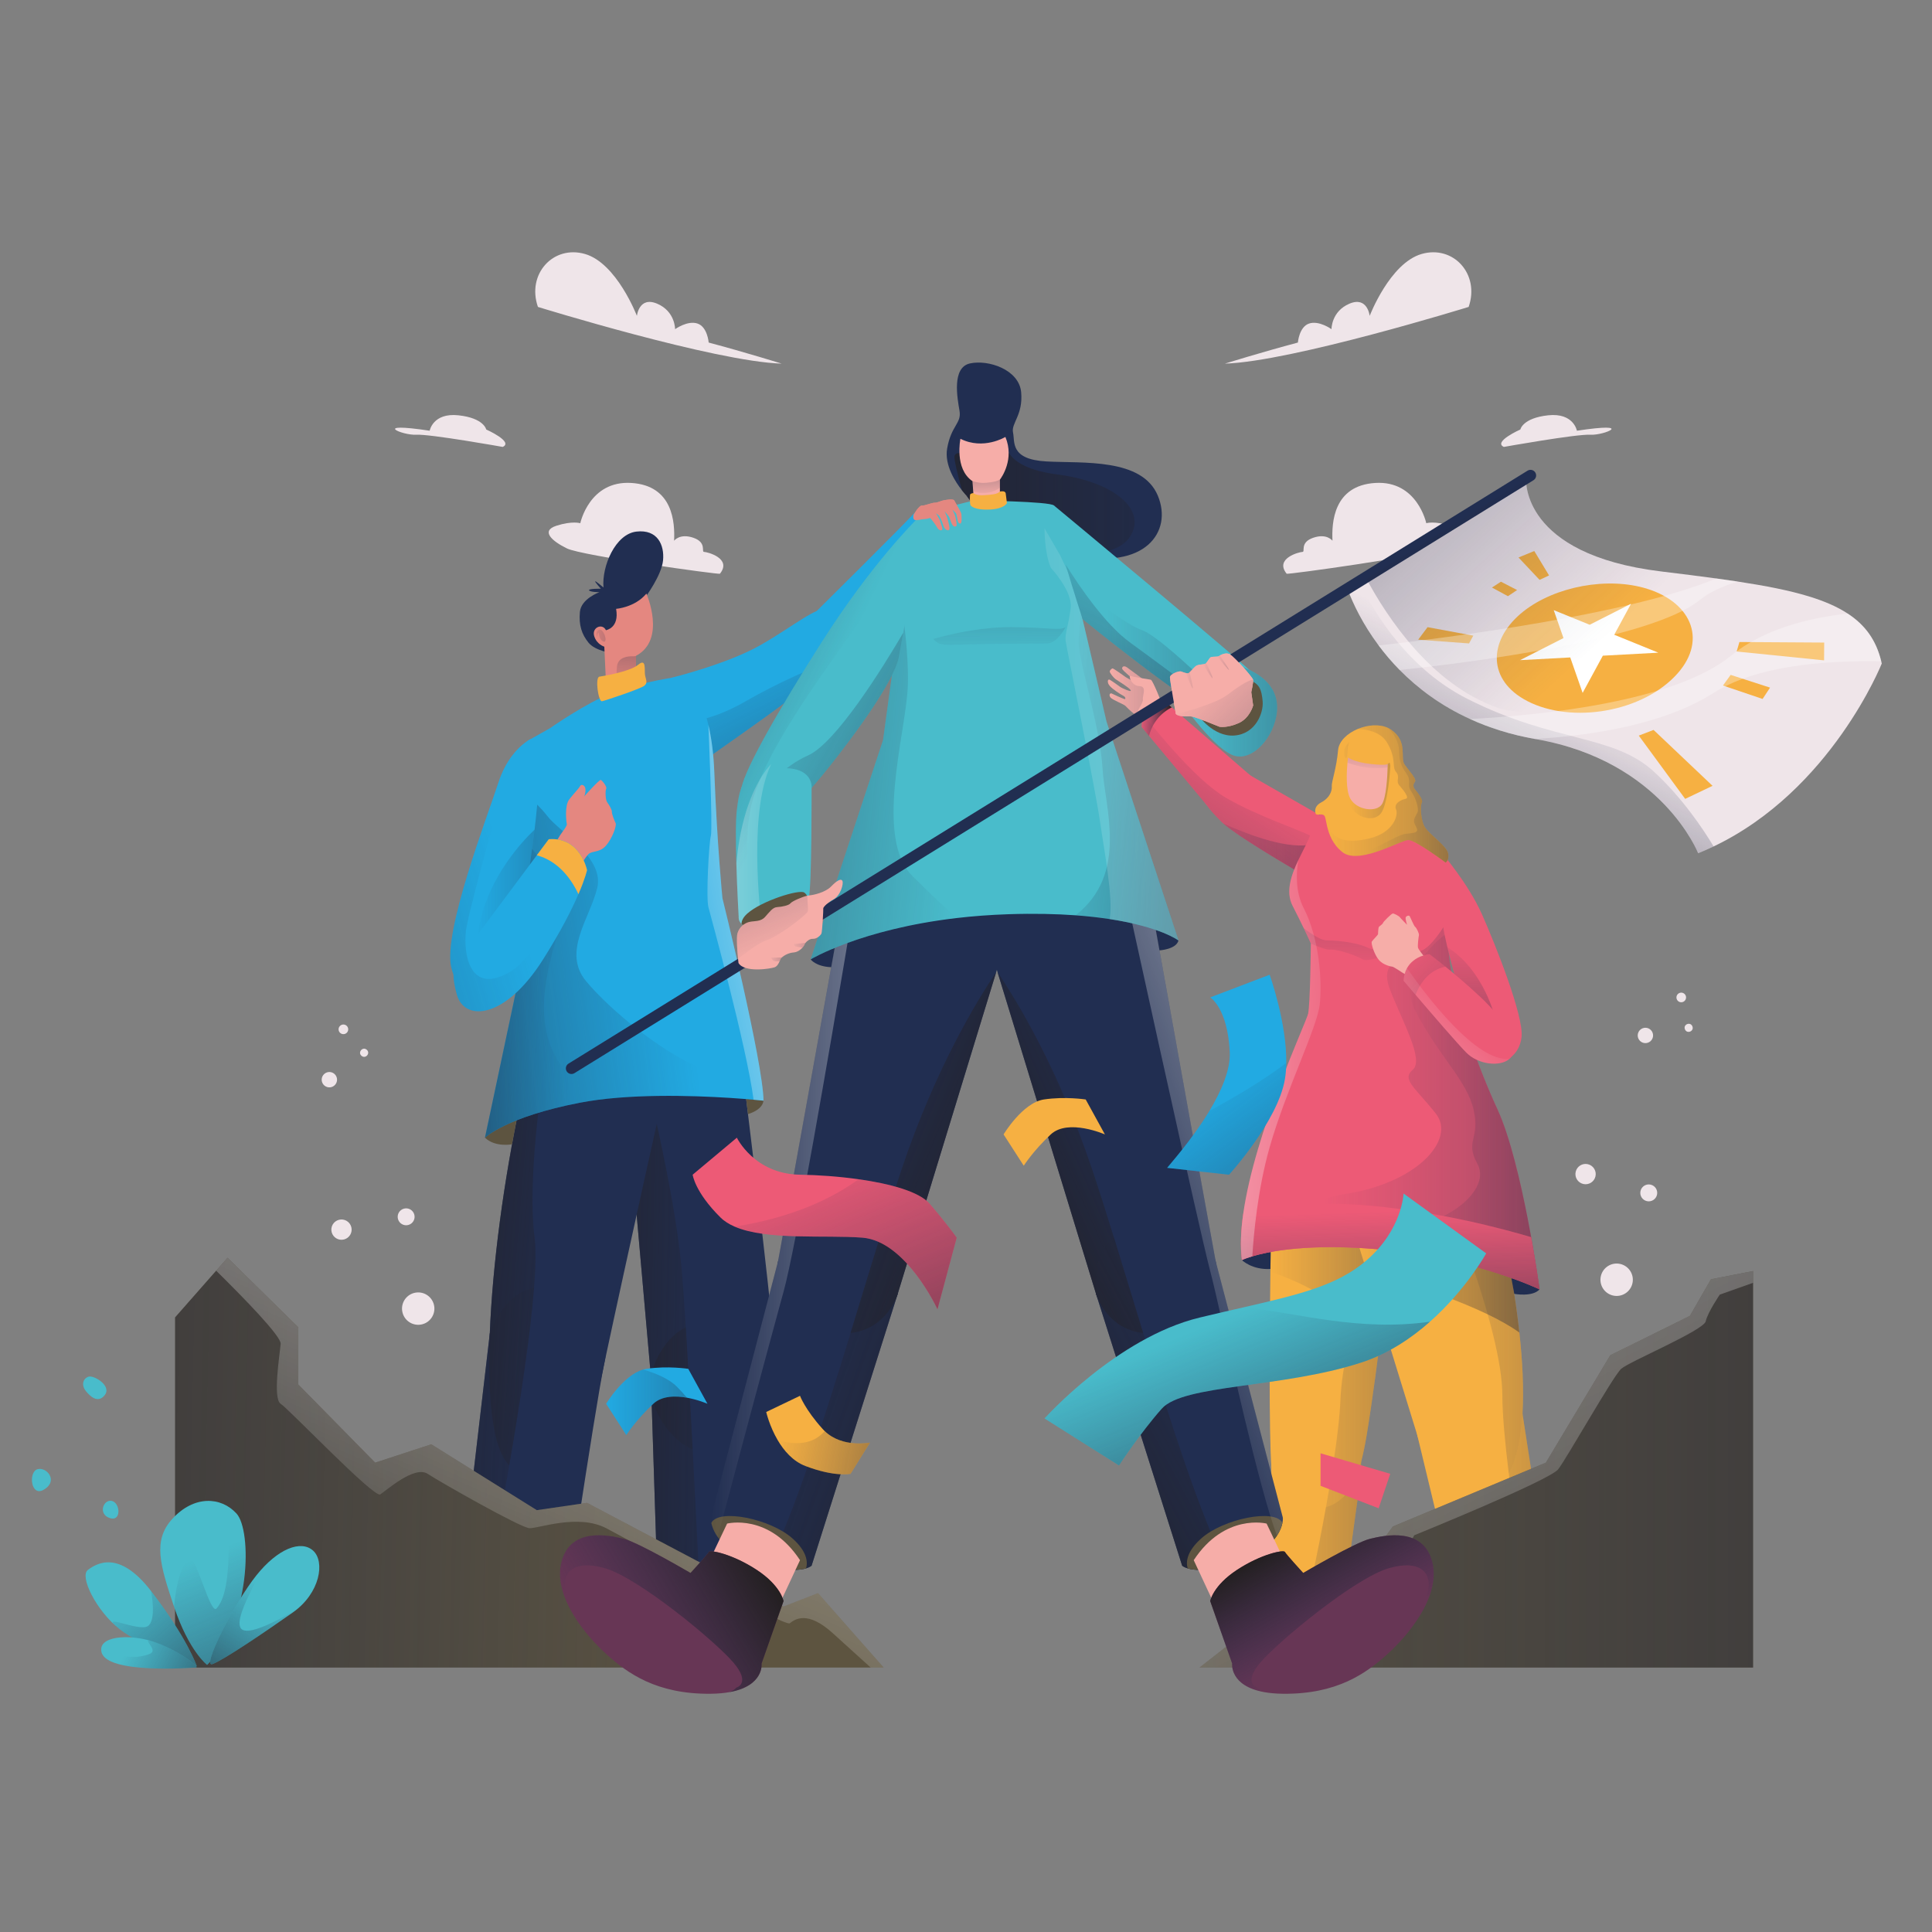 <?xml version="1.0" encoding="iso-8859-1"?>
<!-- Generator: Adobe Illustrator 25.0.0, SVG Export Plug-In . SVG Version: 6.00 Build 0)  -->
<svg version="1.1" xmlns="http://www.w3.org/2000/svg" xmlns:xlink="http://www.w3.org/1999/xlink" x="0px" y="0px"
	 viewBox="0 0 1200 1200" enable-background="new 0 0 1200 1200" xml:space="preserve">
<rect x="0" y="0" width="1200" height="1200" fill="#808080" stroke="none"/>
<g id="Background_x5F_Simple">
	<g>
		<path fill="#EFE5E9" d="M334.113,190.635c0,0,109.781,33.948,151.381,35.22
			c0,0-22.78-7.092-45.321-13.089c0,0-0.737-9.711-6.932-11.806
			c-6.195-2.095-13.932,3.493-13.932,3.493s0.12-11.046-11.137-15.826
			s-12.587,7.562-12.587,7.562s-12.524-32.742-32.244-38.434
			C343.621,152.063,327.035,170.252,334.113,190.635z"/>
		<path fill="#EFE5E9" d="M312.253,277.592c0,0-45.148-8.076-53.763-7.577
			c-8.615,0.499-28.472-8.062,8.383-2.485c0,0,2.019-11.287,17.887-9.577
			c15.868,1.71,17.243,8.814,17.243,8.814S319.195,274.417,312.253,277.592z"/>
		<path fill="#EFE5E9" d="M447.151,356.358c-0.501,0.621-85.654-11.172-94.964-15.694
			c-9.31-4.522-16.492-10.906-6.65-14.098c9.842-3.192,14.896-1.596,14.896-1.596
			s5.586-26.601,31.655-25.005c26.069,1.596,27.133,24.739,26.601,35.911
			c0,0,3.458-4.788,11.97-1.862c8.512,2.926,4.788,8.778,6.65,8.778
			S454.866,346.782,447.151,356.358z"/>
		<path fill="#EFE5E9" d="M912.206,190.635c0,0-109.781,33.948-151.381,35.22
			c0,0,22.78-7.092,45.321-13.089c0,0,0.737-9.711,6.932-11.806
			c6.195-2.095,13.932,3.493,13.932,3.493s-0.12-11.046,11.137-15.826
			s12.587,7.562,12.587,7.562s12.524-32.742,32.244-38.434
			C902.699,152.063,919.285,170.252,912.206,190.635z"/>
		<path fill="#EFE5E9" d="M934.067,277.592c0,0,45.148-8.076,53.763-7.577
			c8.615,0.499,28.472-8.062-8.383-2.485c0,0-2.019-11.287-17.887-9.577
			c-15.868,1.71-17.243,8.814-17.243,8.814S927.125,274.417,934.067,277.592z"/>
		<path fill="#EFE5E9" d="M799.168,356.358c0.501,0.621,85.654-11.172,94.964-15.694
			c9.31-4.522,16.492-10.906,6.65-14.098c-9.842-3.192-14.896-1.596-14.896-1.596
			s-5.586-26.601-31.655-25.005c-26.069,1.596-27.133,24.739-26.601,35.911
			c0,0-3.458-4.788-11.97-1.862c-8.512,2.926-4.788,8.778-6.65,8.778
			S791.454,346.782,799.168,356.358z"/>
		<g>
			
				<ellipse transform="matrix(0.227 -0.974 0.974 0.227 69.531 1570.254)" fill="#EFE5E9" cx="1024.24" cy="741.313" rx="5.255" ry="5.255"/>
			
				<ellipse transform="matrix(0.227 -0.974 0.974 0.227 1.556 1592.51)" fill="#EFE5E9" cx="1004.277" cy="795.274" rx="10.06" ry="10.059"/>
			
				<ellipse transform="matrix(0.227 -0.974 0.974 0.227 50.577 1522.999)" fill="#EFE5E9" cx="984.986" cy="729.629" rx="6.307" ry="6.306"/>
		</g>
		<g>
			
				<ellipse transform="matrix(0.926 -0.377 0.377 0.926 -163.284 442.78)" fill="#EFE5E9" cx="1049.109" cy="638.376" rx="2.493" ry="2.492"/>
			
				<ellipse transform="matrix(0.926 -0.377 0.377 0.926 -167.053 432.993)" fill="#EFE5E9" cx="1022.232" cy="643.109" rx="4.772" ry="4.771"/>
			
				<ellipse transform="matrix(0.926 -0.377 0.377 0.926 -156.506 439.65)" fill="#EFE5E9" cx="1044.504" cy="619.503" rx="2.991" ry="2.991"/>
		</g>
		<g>
			
				<ellipse transform="matrix(0.967 -0.253 0.253 0.967 -183.037 88.393)" fill="#EFE5E9" cx="252.312" cy="756.177" rx="5.255" ry="5.255"/>
			
				<ellipse transform="matrix(0.967 -0.253 0.253 0.967 -197.221 92.143)" fill="#EFE5E9" cx="259.807" cy="813.223" rx="10.059" ry="10.06"/>
			
				<ellipse transform="matrix(0.967 -0.253 0.253 0.967 -186.357 78.491)" fill="#EFE5E9" cx="212.137" cy="764.141" rx="6.306" ry="6.307"/>
		</g>
		<g>
			
				<ellipse transform="matrix(0.644 -0.765 0.765 0.644 -419.529 406.172)" fill="#EFE5E9" cx="226.325" cy="653.516" rx="2.493" ry="2.492"/>
			
				<ellipse transform="matrix(0.644 -0.765 0.765 0.644 -440.013 395.619)" fill="#EFE5E9" cx="204.753" cy="670.234" rx="4.772" ry="4.771"/>
			
				<ellipse transform="matrix(0.644 -0.765 0.765 0.644 -412.98 391.133)" fill="#EFE5E9" cx="213.453" cy="638.966" rx="2.991" ry="2.991"/>
		</g>
	</g>
</g>
<g id="Layer_x5F_Character_3">
	<g id="Left_leg_2_">
		<path fill="#F6B042" d="M845.379,908.095c0.029,6.948-0.721,15.216-2.425,25.008
			l-12.1,88.233h-48.306l7.117-105.926c0,0-0.064-1.448,0.035-3.785
			c0.366-8.687,2.989-29.706,19.56-34.636c8.006-2.378,16.245-3.128,22.827,0.029
			C839.843,880.733,845.297,889.856,845.379,908.095z"/>
		
			<linearGradient id="SVGID_1_" gradientUnits="userSpaceOnUse" x1="780.268" y1="949.177" x2="1032.034" y2="949.177">
			<stop  offset="0" style="stop-color:#222E51;stop-opacity:0"/>
			<stop  offset="1" style="stop-color:#231F20"/>
		</linearGradient>
		<path fill="url(#SVGID_1_)" d="M845.379,908.095c0.029,6.948-0.721,15.216-2.425,25.008
			l-12.1,88.233h-24.769c5.233-23.339,12.071-55.225,17.507-85.262
			c3.983-22.054,7.216-43.114,8.495-59.057
			C839.843,880.733,845.297,889.856,845.379,908.095z"/>
		<path fill="#F6B042" d="M865.117,768.735c0,0-4.279,35.639-8.404,67.528
			c-1.746,13.575-3.473,26.468-4.835,35.64
			c-2.101,14.208-3.837,26.334-6.495,36.196
			c-3.108,11.464-7.454,19.897-15.1,25c-2.082,1.401-4.346,2.379-6.687,2.974
			c-13.584,3.482-29.989-5.603-33.021-17.172
			c-0.345-1.324-0.633-3.837-0.873-7.272c-1.631-23.034-1.075-87.933-0.643-121.769
			c0.163-12.778,0.307-21.125,0.307-21.125c0.201-13.297,9.229-24.962,23.801-29.979
			c5.679-1.948,12.212-2.888,19.388-2.523c12.28,0.624,20.271,8.135,25.269,15.781
			c2.955,4.528,4.854,9.104,5.977,12.318
			C864.733,766.999,865.117,768.735,865.117,768.735z"/>
		
			<linearGradient id="SVGID_2_" gradientUnits="userSpaceOnUse" x1="794.254" y1="850.202" x2="1065.069" y2="850.202">
			<stop  offset="0" style="stop-color:#222E51;stop-opacity:0"/>
			<stop  offset="1" style="stop-color:#231F20"/>
		</linearGradient>
		<path fill="url(#SVGID_2_)" d="M865.118,768.736c0,0-8.693,72.453-13.239,103.17
			c-2.105,14.205-3.838,26.328-6.5,36.189
			c-3.099,11.472-7.454,19.897-15.094,25.008
			c-2.087,1.401-4.349,2.372-6.692,2.971c3.983-22.054,7.216-43.114,8.495-59.057
			c0.215-2.617,0.372-5.093,0.471-7.413
			c1.75-40.654,21.99-86.349,31.241-105.275
			C864.729,766.998,865.118,768.736,865.118,768.736z"/>
		
			<linearGradient id="SVGID_3_" gradientUnits="userSpaceOnUse" x1="789.06" y1="787.509" x2="1000.425" y2="787.509">
			<stop  offset="0" style="stop-color:#222E51;stop-opacity:0"/>
			<stop  offset="1" style="stop-color:#231F20"/>
		</linearGradient>
		<path fill="url(#SVGID_3_)" d="M865.117,768.735c0,0-4.279,35.639-8.404,67.528
			c-19.59-26.276-48.053-39.793-67.653-46.403
			c0.163-12.778,0.307-21.125,0.307-21.125c0.201-13.297,9.229-24.962,23.801-29.979
			c12.932,2.542,28.78,7.895,44.657,13.258c2.955,4.528,4.854,9.104,5.977,12.318
			C864.733,766.999,865.117,768.735,865.117,768.735z"/>
	</g>
	<g id="Right_leg_1_">
		<path fill="#F6B042" d="M967.812,1021.336h-56.26L880.34,891.588l-0.012-0.052
			c0,0-8.553-40.666,10.198-56.87c11.919-10.303,26.45-10.6,36.921-5.361
			c6,2.989,10.669,7.803,12.751,13.588l5.454,35.241L967.812,1021.336z"/>
		
			<linearGradient id="SVGID_4_" gradientUnits="userSpaceOnUse" x1="893.149" y1="925.32" x2="1188.352" y2="925.32">
			<stop  offset="0" style="stop-color:#222E51;stop-opacity:0"/>
			<stop  offset="1" style="stop-color:#231F20"/>
		</linearGradient>
		<path fill="url(#SVGID_4_)" d="M967.812,1021.336h-14.542
			c-4.117-23.874-11.524-68.546-16.117-105.926
			c-2.384-19.437-4.006-36.904-4.006-48.451c0-10.425-2.256-23.618-5.698-37.654
			c6,2.989,10.669,7.803,12.751,13.588l5.454,35.241L967.812,1021.336z"/>
		<path fill="#F6B042" d="M945.654,878.138c-0.873,14.62-3.415,27.677-8.5,37.27
			c-2.552,4.826-5.746,8.759-9.689,11.589
			c-30.123,21.595-42.681-21.029-42.681-21.029l-4.442-14.38l-0.01-0.048
			l-31.553-102.17l-8.385-27.169c-0.873-19.081,18.995-27.312,40.849-25.806
			c5.18,0.365,10.476,1.266,15.628,2.705c7.838,2.187,15.349,5.603,21.671,10.217
			c8.538,6.197,14.889,14.563,16.875,24.952c2.792,14.534,6.121,33.587,8.289,53.407
			C945.586,844.724,946.594,862.347,945.654,878.138z"/>
		
			<linearGradient id="SVGID_5_" gradientUnits="userSpaceOnUse" x1="884.141" y1="827.255" x2="1189.901" y2="827.255">
			<stop  offset="0" style="stop-color:#222E51;stop-opacity:0"/>
			<stop  offset="1" style="stop-color:#231F20"/>
		</linearGradient>
		<path fill="url(#SVGID_5_)" d="M945.653,878.134c-0.872,14.623-3.413,27.682-8.501,37.276
			c-2.384-19.437-4.006-36.904-4.006-48.451c0-10.425-2.256-23.618-5.698-37.654
			c-8.419-34.427-23.932-73.947-30.578-90.204
			c18.426,5.14,35.084,17.088,38.549,35.165
			C940.606,801.314,947.688,843.992,945.653,878.134z"/>
		
			<linearGradient id="SVGID_6_" gradientUnits="userSpaceOnUse" x1="840.367" y1="781.949" x2="1087.485" y2="781.949">
			<stop  offset="0" style="stop-color:#222E51;stop-opacity:0"/>
			<stop  offset="1" style="stop-color:#231F20"/>
		</linearGradient>
		<path fill="url(#SVGID_6_)" d="M943.706,827.677c-22.122-16.05-69.034-30.9-94.927-38.306
			l-8.385-27.169c-0.873-19.081,18.995-27.312,40.849-25.806
			c11.454,3.339,23.84,8.202,37.299,12.922
			c8.538,6.197,14.889,14.563,16.875,24.952
			C938.209,788.804,941.538,807.857,943.706,827.677z"/>
		<polygon fill="#5D5440" points="761.378,1035.731 745.045,1035.731 801.305,991.784 
			845.379,975.079 865.115,948.127 960.16,908.479 1000.203,841.758 1049.644,817.322 
			1062.714,794.59 1088.855,789.476 1088.855,1035.731 		"/>
		
			<linearGradient id="SVGID_7_" gradientUnits="userSpaceOnUse" x1="582.776" y1="912.603" x2="1656.343" y2="912.603">
			<stop  offset="0" style="stop-color:#222E51;stop-opacity:0"/>
			<stop  offset="1" style="stop-color:#231F20"/>
		</linearGradient>
		<polygon fill="url(#SVGID_7_)" points="1088.854,789.476 1088.854,1035.729 745.046,1035.729 
			801.302,991.782 845.383,975.08 865.117,948.132 960.159,908.482 1000.202,841.76 
			1049.646,817.326 1062.712,794.589 		"/>
		
			<linearGradient id="SVGID_8_" gradientUnits="userSpaceOnUse" x1="1021.11" y1="1121.381" x2="541.842" y2="160.731">
			<stop  offset="0" style="stop-color:#FFFFFF;stop-opacity:0"/>
			<stop  offset="1" style="stop-color:#FFFFFF"/>
		</linearGradient>
		<path fill="url(#SVGID_8_)" d="M1088.854,789.476v7.31l-20.655,7.32
			c0,0-7.502,10.975-8.749,16.597c-1.257,5.631-47.507,25.01-52.514,29.5
			c-4.998,4.49-33.75,55.517-39.122,62.405
			c-5.372,6.878-89.43,40.983-89.43,40.983s-3.339,6.514-6.61,12.136
			c-3.271,5.622-24.233,22.506-42.067,27.044
			c-10.035,2.561-38.086,24.377-60.688,42.959h-23.974l56.256-43.947l44.082-16.702
			l19.733-26.948l95.042-39.65l40.043-66.722l49.444-24.434l13.066-22.736
			L1088.854,789.476z"/>
	</g>
	<g id="Left_hand_2_">
		<path fill="#F6ADA8" d="M712.779,424.008c0,0-10.738-8.082-12.757-9.471
			c-2.019-1.389-3.155-0.379-3.029,0.758s7.072,6.693,8.714,8.082
			c1.642,1.389-4.799-1.515-6.819-3.031s-7.198-5.051-7.703-5.178
			s-2.021,1.137-1.894,2.021c0.126,0.884,2.273,3.738,3.789,4.773
			c1.515,1.036,8.335,5.126,9.219,6.743c0.884,1.617-5.557-1.288-6.693-2.172
			c-1.137-0.884-5.066-3.628-6.322-4.339s-1.902,1.688,0,3.834
			c1.902,2.147,6.574,5.178,8.342,6.062c1.768,0.884,1.515,2.273,0.884,2.147
			c-0.631-0.126-6.693-2.778-7.83-3.41c-1.137-0.631-2.147,0.631-1.01,2.273
			c1.137,1.642,8.461,4.294,9.471,5.43s8.553,8.795,10.97,6.986
			c2.416-1.809,5.068-12.038,4.311-14.69
			C713.663,428.175,712.779,424.008,712.779,424.008z"/>
		
			<linearGradient id="SVGID_9_" gradientUnits="userSpaceOnUse" x1="688.086" y1="429.827" x2="838.224" y2="429.827">
			<stop  offset="0" style="stop-color:#222E51;stop-opacity:0"/>
			<stop  offset="1" style="stop-color:#231F20"/>
		</linearGradient>
		<path fill="url(#SVGID_9_)" d="M712.779,424.008c0,0-10.738-8.082-12.757-9.471
			c-2.019-1.389-3.155-0.379-3.029,0.758s7.072,6.693,8.714,8.082
			c1.642,1.389-4.799-1.515-6.819-3.031s-7.198-5.051-7.703-5.178
			s-2.021,1.137-1.894,2.021c0.126,0.884,2.273,3.738,3.789,4.773
			c1.515,1.036,8.335,5.126,9.219,6.743c0.884,1.617-5.557-1.288-6.693-2.172
			c-1.137-0.884-5.066-3.628-6.322-4.339s-1.902,1.688,0,3.834
			c1.902,2.147,6.574,5.178,8.342,6.062c1.768,0.884,1.515,2.273,0.884,2.147
			c-0.631-0.126-6.693-2.778-7.83-3.41c-1.137-0.631-2.147,0.631-1.01,2.273
			c1.137,1.642,8.461,4.294,9.471,5.43s8.553,8.795,10.97,6.986
			c2.416-1.809,5.068-12.038,4.311-14.69
			C713.663,428.175,712.779,424.008,712.779,424.008z"/>
		<path fill="#F6ADA8" d="M721.619,436.859c0,0-5.557-14.332-6.819-14.665
			c-1.263-0.333-10.86-1.596-12.502-2.354c-1.642-0.758,0.253,6.188,5.304,6.314
			s1.894,5.809,2.273,8.208s-4.673,7.956-3.789,10.355
			c0.884,2.399,5.584,5.051,5.584,5.051s5.222-2.103,6.761-4.925
			S721.619,436.859,721.619,436.859z"/>
		<path fill="#ED5A76" d="M833.315,525.322c-1.765,11.301-15.532,22.823-15.532,22.823
			s-3.108-1.765-7.924-4.566c-13.738-8.001-41.338-24.396-50.03-32.061
			c-0.432-0.384-0.815-0.739-1.142-1.065c-3.588-3.588-7.022-7.157-9.507-10.783
			c-0.019-0.029-0.029-0.038-0.029-0.038c-3.444-5.037-5.085-10.198-2.849-15.733
			c0.403-0.988,0.921-1.986,1.583-3.003c7.013-10.812,19.513-4.538,19.513-4.538
			l9.248,5.296l44.36,25.384c0,0,8.903,0.192,12.117,12.884
			C833.574,521.686,833.603,523.499,833.315,525.322z"/>
		
			<linearGradient id="SVGID_10_" gradientUnits="userSpaceOnUse" x1="726.848" y1="529.829" x2="1028.739" y2="529.829">
			<stop  offset="0" style="stop-color:#222E51;stop-opacity:0"/>
			<stop  offset="1" style="stop-color:#231F20"/>
		</linearGradient>
		<path fill="url(#SVGID_10_)" d="M833.319,525.323c-1.768,11.303-15.536,22.821-15.536,22.821
			s-46.213-26.275-57.958-36.631c16.408,7.373,41.172,16.571,55.684,12.763
			C822.278,522.503,828.319,523.23,833.319,525.323z"/>
		<path fill="#ED5A76" d="M777.721,503.832c-1.353,1.142-3.003,2.168-5.017,3.022
			c-11.771,4.96-22.871-6.514-23.523-7.185c-0.019-0.029-0.029-0.038-0.029-0.038
			l-35.467-42.547l-4.634-5.555c0.038-2.888,0.643-5.276,1.573-7.243
			c3.665-7.732,12.452-9.037,12.452-9.037l4.73,4.096l48.84,42.307l5.142,4.451
			C783.535,489.49,784.475,498.095,777.721,503.832z"/>
		
			<linearGradient id="SVGID_11_" gradientUnits="userSpaceOnUse" x1="709.055" y1="446.166" x2="727.806" y2="446.166">
			<stop  offset="0" style="stop-color:#222E51;stop-opacity:0"/>
			<stop  offset="1" style="stop-color:#231F20"/>
		</linearGradient>
		<path fill="url(#SVGID_11_)" d="M727.806,439.346c-10.262,5.274-13.297,14.245-14.117,17.74
			l-4.634-5.559c0.186-14.222,14.018-16.28,14.018-16.28L727.806,439.346z"/>
		
			<linearGradient id="SVGID_12_" gradientUnits="userSpaceOnUse" x1="774.95" y1="471.419" x2="636.594" y2="683.19">
			<stop  offset="0" style="stop-color:#222E51;stop-opacity:0"/>
			<stop  offset="1" style="stop-color:#231F20"/>
		</linearGradient>
		<path fill="url(#SVGID_12_)" d="M809.859,543.578c-13.738-8.001-41.338-24.396-50.03-32.061
			c-0.432-0.384-0.815-0.739-1.142-1.065c-3.588-3.588-7.022-7.157-9.507-10.783
			c-0.019-0.029-0.029-0.038-0.029-0.038l-35.467-42.547l-4.634-5.555
			c0.038-2.888,0.643-5.276,1.573-7.243c6.658,8.519,21.259,26.497,35.678,39.611
			c5.296,4.806,10.553,8.97,15.397,11.762c5.065,2.926,10.553,5.66,16.021,8.174
			c19.052,8.74,38.019,14.822,39.17,17.249
			C817.601,522.587,815.01,533.764,809.859,543.578z"/>
	</g>
	<g id="Body_2_">
		<path fill="#212E51" d="M940.529,803.642c0,0,11.305,2.135,15.73-2.799
			c0,0-8.702-9.518-12.244-8.893c-3.542,0.625-5.209,2.292-5.209,2.292
			L940.529,803.642z"/>
		<path fill="#212E51" d="M771.37,782.655c0,0,6.139,6.162,17.715,5.541l0.145-10.549
			C789.23,777.647,776.46,776.068,771.37,782.655z"/>
		<path fill="#ED5A76" d="M956.254,800.844c0,0-41.674-20.079-101.536-25.01
			c-4.087-0.336-8.011-0.595-11.762-0.787c-34.968-1.765-55.565,2.427-65.101,5.257
			c-1.602,0.48-2.888,0.921-3.885,1.285c-1.756,0.643-2.6,1.065-2.6,1.065
			c-1.094-8.394-0.662-18.189,0.816-28.684
			c7.205-51.114,39.199-119.025,40.321-124.369
			c1.314-6.226,1.65-41.108,1.679-43.448c0-0.077,0-0.125,0-0.125
			s-1.468-3.367-4.394-9.469c-1.784-3.713-4.106-8.433-6.974-14.016
			c-4.442-8.653-0.815-19.005,3.559-28.224c3.089-6.523,6.552-12.471,7.809-16.865
			c3.031-10.601,10.044-16.28,10.044-16.28s54.212,15.992,66.108,22.727
			c9.584,5.43,10.361,25.989,9.814,46.058c-0.086,2.907-0.192,5.794-0.307,8.625
			c-0.067,1.88-0.144,3.741-0.221,5.555
			c-0.94,23.485,14.956,71.221,30.497,104.942
			c8.989,19.513,16.318,53.867,20.914,79.347
			C954.374,786.991,956.254,800.844,956.254,800.844z"/>
		
			<linearGradient id="SVGID_13_" gradientUnits="userSpaceOnUse" x1="822.12" y1="685.402" x2="1251.381" y2="685.402">
			<stop  offset="0" style="stop-color:#222E51;stop-opacity:0"/>
			<stop  offset="1" style="stop-color:#231F20"/>
		</linearGradient>
		<path fill="url(#SVGID_13_)" d="M956.259,800.843c0,0-41.677-20.083-101.536-25.008
			c-4.093-0.337-8.012-0.593-11.768-0.785c-40.823-2.064-62.057,4-68.982,6.541
			c11.047-14.53,31.648-35.491,60.836-39.852
			c45.625-6.82,69.546-34.096,57.045-50.009
			c-12.507-15.914-21.595-21.217-14.396-27.275
			c7.198-6.064-6.064-29.171-13.896-49.254c-7.826-20.077,8.972-19.699,19.955-25.002
			c5.431-2.617,11.687-11.71,16.635-20.24c-0.081,2.901-0.186,5.791-0.302,8.623
			c-0.07,1.884-0.151,3.739-0.221,5.553
			c-0.942,23.49,14.955,71.226,30.491,104.944
			C945.647,722.797,956.259,800.843,956.259,800.843z"/>
		
			<linearGradient id="SVGID_14_" gradientUnits="userSpaceOnUse" x1="868.458" y1="689.713" x2="1195.938" y2="689.713">
			<stop  offset="0" style="stop-color:#222E51;stop-opacity:0"/>
			<stop  offset="1" style="stop-color:#231F20"/>
		</linearGradient>
		<path fill="url(#SVGID_14_)" d="M956.259,800.843c0,0-41.677-20.083-101.536-25.008
			c-4.093-0.337-8.012-0.593-11.768-0.785c6.338-4.634,15.373-9.053,28.06-11.338
			c33.718-6.059,54.556-26.519,46.596-40.916
			c-7.954-14.396,1.896-15.152-2.273-33.34
			c-4.163-18.182-20.455-31.822-35.991-60.993
			c-11.536-21.67,9.111-41.247,20.502-49.882c-0.07,1.884-0.151,3.739-0.221,5.553
			c-0.942,23.49,14.955,71.226,30.491,104.944
			C945.647,722.797,956.259,800.843,956.259,800.843z"/>
		
			<linearGradient id="SVGID_15_" gradientUnits="userSpaceOnUse" x1="839.491" y1="606.931" x2="846.647" y2="415.271">
			<stop  offset="0" style="stop-color:#222E51;stop-opacity:0"/>
			<stop  offset="1" style="stop-color:#231F20"/>
		</linearGradient>
		<path fill="url(#SVGID_15_)" d="M871.002,588.688c-0.541,0.262-20.129,9.809-24.612,7.192
			c-4.547-2.651-15.914-6.442-20.461-6.059c-1.855,0.157-6.599-1.547-11.745-3.669
			c0-0.081,0-0.122,0-0.122s-1.465-3.372-4.39-9.472
			c5.576,4.21,11.088,7.576,14.431,7.576c8.902,0,20.24,1.895,25.368,4.547
			C854.635,591.287,870.473,588.77,871.002,588.688z"/>
		<path fill="#ED5A76" d="M956.259,800.843c0,0-41.677-20.083-101.536-25.008
			c-4.093-0.337-8.012-0.593-11.768-0.785c-40.823-2.064-62.057,4-68.982,6.541
			c-1.762,0.645-2.599,1.064-2.599,1.064c-1.099-8.396-0.663-18.187,0.814-28.688
			c12.78-3.558,39.445-8.669,79.506-5.029
			c43.428,3.948,82.297,14.402,99.339,19.49
			C954.375,786.988,956.259,800.843,956.259,800.843z"/>
		
			<linearGradient id="SVGID_16_" gradientUnits="userSpaceOnUse" x1="862.389" y1="752.201" x2="866.738" y2="888.989">
			<stop  offset="0" style="stop-color:#222E51;stop-opacity:0"/>
			<stop  offset="1" style="stop-color:#231F20"/>
		</linearGradient>
		<path fill="url(#SVGID_16_)" d="M956.259,800.843c0,0-41.677-20.083-101.536-25.008
			c-4.093-0.337-8.012-0.593-11.768-0.785c-40.823-2.064-62.057,4-68.982,6.541
			c-1.762,0.645-2.599,1.064-2.599,1.064c-1.099-8.396-0.663-18.187,0.814-28.688
			c12.78-3.558,39.445-8.669,79.506-5.029
			c43.428,3.948,82.297,14.402,99.339,19.49
			C954.375,786.988,956.259,800.843,956.259,800.843z"/>
		
			<linearGradient id="SVGID_17_" gradientUnits="userSpaceOnUse" x1="856.65" y1="654.576" x2="582.607" y2="670.391">
			<stop  offset="0" style="stop-color:#FFFFFF;stop-opacity:0"/>
			<stop  offset="1" style="stop-color:#FFFFFF"/>
		</linearGradient>
		<path fill="url(#SVGID_17_)" d="M819.73,623.817c-1.564,14.361-20.981,53.119-31.121,88.749
			c-7.55,26.516-9.996,54.941-10.754,67.739
			c-1.602,0.48-2.888,0.921-3.885,1.285c-1.756,0.643-2.6,1.065-2.6,1.065
			c-1.094-8.394-0.662-18.189,0.816-28.684
			c7.205-51.114,39.199-119.025,40.321-124.369
			c1.314-6.226,1.65-41.108,1.679-43.448c0-0.077,0-0.125,0-0.125
			s-1.468-3.367-4.394-9.469c-1.784-3.713-4.106-8.433-6.974-14.016
			c-4.442-8.653-0.815-19.005,3.559-28.224c-1.401,8.557-1.688,19.945,3.415,29.788
			C819.462,582.757,821.285,609.456,819.73,623.817z"/>
	</g>
	<g id="Right_hand_2_">
		<path fill="#F6ADA8" d="M871.191,604.212c0,0-5.495-3.646-6.254-3.762
			s-5.629-0.821-8.565-4.3c-2.937-3.478-4.834-10.313-4.362-11.231
			c0.472-0.918,3.851-4.109,3.907-4.716c0.056-0.607,0.055-4.06,0.632-4.607
			c0.577-0.547,2.415-1.761,2.471-2.368c0.056-0.607,5.153-5.697,6.009-5.826
			c0.857-0.129,3.963,1.614,4.429,2.281c0.466,0.667,4.467,4.697,4.467,4.697
			s-1.129-3.569-0.832-4.534c0.297-0.964,1.997-1.481,2.463-0.814
			s2.639,6.139,3.443,6.675c0.804,0.536,2.54,4.161,2.329,5.121
			s-0.959,6.695-0.554,7.883c0.405,1.188,3.35,4.839,3.35,4.839
			s0.167,3.321-1.942,6.035c-2.108,2.714-5.673,5.655-7.046,5.811
			S872.549,605.1,871.191,604.212z"/>
		<path fill="#ED5A76" d="M945.078,643.995c-1.163,11.483-10.873,17.583-18.682,15.269
			c-1.076-0.314-2.122-0.797-3.099-1.442
			c-6.436-4.256-18.926-46.806-24.31-69.453
			c-1.361-5.71-2.268-10.152-2.512-12.396c-1.215-11.158-5.082-38.433-0.779-46.009
			c0,0,16.234,18.751,24.758,37.881C928.978,586.979,946.403,630.924,945.078,643.995z"/>
		
			<linearGradient id="SVGID_18_" gradientUnits="userSpaceOnUse" x1="914.387" y1="578.613" x2="916.643" y2="766.043">
			<stop  offset="0" style="stop-color:#222E51;stop-opacity:0"/>
			<stop  offset="1" style="stop-color:#231F20"/>
		</linearGradient>
		<path fill="url(#SVGID_18_)" d="M926.396,659.263c-1.076-0.314-2.122-0.797-3.099-1.442
			c-6.436-4.256-18.926-46.806-24.31-69.453c1.861,1.041,4.553,2.971,8.396,6.489
			c10.228,9.361,22.164,29.63,23.298,50.463
			C931.042,651.937,929.152,656.339,926.396,659.263z"/>
		<path fill="#ED5A76" d="M938.746,656.387c-0.336,0.451-0.71,0.863-1.132,1.238
			c-5.785,5.219-19.475,3.626-26.814-3.78
			c-5.42-5.459-21.844-24.54-31.572-35.937c-4.423-5.18-7.454-8.768-7.454-8.768
			c0.192-3.166,0.988-5.718,2.13-7.79c4.413-7.972,13.968-8.692,13.968-8.692
			s3.914,2.878,9.929,7.751c5.794,4.672,13.536,11.195,21.633,18.774
			C935.945,634.638,943.639,649.748,938.746,656.387z"/>
		
			<linearGradient id="SVGID_19_" gradientUnits="userSpaceOnUse" x1="869.969" y1="591.802" x2="1015.388" y2="727.868">
			<stop  offset="0" style="stop-color:#222E51;stop-opacity:0"/>
			<stop  offset="1" style="stop-color:#231F20"/>
		</linearGradient>
		<path fill="url(#SVGID_19_)" d="M897.801,600.404c-11.338,2.227-16.577,12.28-18.571,17.501
			c-4.419-5.175-7.46-8.762-7.46-8.762
			c0.948-15.344,16.1-16.484,16.1-16.484S891.783,595.532,897.801,600.404z"/>
		
			<linearGradient id="SVGID_20_" gradientUnits="userSpaceOnUse" x1="913.599" y1="621.489" x2="788.215" y2="749.39">
			<stop  offset="0" style="stop-color:#FFFFFF;stop-opacity:0"/>
			<stop  offset="1" style="stop-color:#FFFFFF"/>
		</linearGradient>
		<path fill="url(#SVGID_20_)" d="M937.614,657.624c-5.785,5.219-19.475,3.626-26.814-3.78
			c-5.42-5.459-21.844-24.54-31.572-35.937c-4.423-5.18-7.454-8.768-7.454-8.768
			c0.192-3.166,0.988-5.718,2.13-7.79
			C886.644,619.558,917.315,659.907,937.614,657.624z"/>
	</g>
	<g id="Head_2_">
		<path fill="#F6B042" d="M897.911,535.772c0,0-18.565-13.896-23.106-14.018
			c-4.419-0.122-29.095,14.768-39.997,8.21h-0.006
			c-0.32-0.192-0.622-0.401-0.919-0.634c-6.309-4.925-8.541-11.536-9.658-16.385
			v-0.006c-0.721-3.099-0.988-5.477-1.581-6.216
			c-1.512-1.896-4.419,0.128-5.431-1.262c0,0-1.89-4.291,3.413-7.07
			c5.303-2.779,6.82-7.198,6.564-9.977c-0.25-2.779,2.907-10.861,3.919-22.478
			c0.483-5.593,5.721-10.46,12.199-13.164c6.099-2.547,13.303-3.18,18.693-0.715
			c0.768,0.349,1.506,0.767,2.192,1.25c10.611,7.448,5.181,17.426,8.338,21.723
			c3.157,4.291,7.576,8.966,6.314,10.605c-1.268,1.64-1.204,3.285,0.221,4.925
			c1.419,1.64,5.082,6.314,4.07,7.954c-1.012,1.645-0.884,11.239,2.145,15.664
			c3.035,4.419,13.263,11.361,14.146,15.786
			C900.313,534.382,897.911,535.772,897.911,535.772z"/>
		
			<linearGradient id="SVGID_21_" gradientUnits="userSpaceOnUse" x1="824.226" y1="493.136" x2="1099.476" y2="493.136">
			<stop  offset="0" style="stop-color:#222E51;stop-opacity:0"/>
			<stop  offset="1" style="stop-color:#231F20"/>
		</linearGradient>
		<path fill="url(#SVGID_21_)" d="M897.911,535.772c0,0-18.565-13.896-23.106-14.018
			c-4.419-0.122-29.095,14.768-39.997,8.21h-0.006
			c-0.32-0.192-0.622-0.401-0.919-0.634c-6.309-4.925-8.541-11.536-9.658-16.385
			c0.512,0.564,1,1.221,1.454,1.988c3.663,6.187,10.355,9.344,25.002,5.809
			c14.652-3.535,18.06-14.268,16.42-18.059
			c-1.645-3.785,3.535-6.059,6.059-6.564c2.529-0.506-1.64-5.559-4.041-8.338
			c-2.401-2.779,0.756-5.175-2.018-8.326c-2.779-3.151,0.506-8.466-5.809-18.571
			c-4.029-6.448-12.431-7.908-17.984-8.111c6.099-2.547,13.303-3.18,18.693-0.715
			c0.768,0.349,1.506,0.767,2.192,1.25c10.611,7.448,5.181,17.426,8.338,21.723
			c3.157,4.291,7.576,8.966,6.314,10.605c-1.268,1.64-1.204,3.285,0.221,4.925
			c1.419,1.64,5.082,6.314,4.07,7.954c-1.012,1.645-0.884,11.239,2.145,15.664
			c3.035,4.419,13.263,11.361,14.146,15.786
			C900.313,534.382,897.911,535.772,897.911,535.772z"/>
		
			<linearGradient id="SVGID_22_" gradientUnits="userSpaceOnUse" x1="851.362" y1="493.914" x2="1057.353" y2="493.914">
			<stop  offset="0" style="stop-color:#222E51;stop-opacity:0"/>
			<stop  offset="1" style="stop-color:#231F20"/>
		</linearGradient>
		<path fill="url(#SVGID_22_)" d="M897.911,535.772c0,0-18.565-13.896-23.106-14.018
			c-4.419-0.122-29.095,14.768-39.997,8.21
			c15.315,2.523,31.409-11.623,38.73-12.129c7.326-0.5,7.704-1.512,5.559-5.175
			c-2.146-3.663,0.506-5.936,1.39-8.21c0.884-2.273-1.14-8.838-3.791-12.629
			c-2.651-3.785-0.756-4.797-1.768-8.588c-1.012-3.785-5.936-6.186-5.936-16.542
			c0-6.535-4.023-11.71-6.989-14.635c0.768,0.349,1.506,0.767,2.192,1.25
			c10.611,7.448,5.181,17.426,8.338,21.723c3.157,4.291,7.576,8.966,6.314,10.605
			c-1.268,1.64-1.204,3.285,0.221,4.925c1.419,1.64,5.082,6.314,4.07,7.954
			c-1.012,1.645-0.884,11.239,2.145,15.664
			c3.035,4.419,13.263,11.361,14.146,15.786
			C900.313,534.382,897.911,535.772,897.911,535.772z"/>
		
			<linearGradient id="SVGID_23_" gradientUnits="userSpaceOnUse" x1="838.134" y1="490.3" x2="964.918" y2="490.3">
			<stop  offset="0" style="stop-color:#222E51;stop-opacity:0"/>
			<stop  offset="1" style="stop-color:#231F20"/>
		</linearGradient>
		<path fill="url(#SVGID_23_)" d="M863.563,475.658c0,0-1.263,24.499-6.188,29.93
			c-4.925,5.43-15.659,1.894-18.69-5.304
			c-3.031-7.198-4.673-19.448-0.758-27.909c0,0,13.765,5.557,17.68,4.546
			c3.915-1.01,6.441-2.147,7.072-3.031S863.563,475.658,863.563,475.658z"/>
		<path fill="#F6ADA8" d="M861.926,474.523c0,0-0.006,0.802-0.047,2.128
			c-0.145,5.279-0.802,18.862-3.622,23.002c-3.535,5.175-15.658,3.535-19.571-3.663
			c-2.89-5.303-2.273-16.635-1.756-22.234c0.192-2.006,0.366-3.273,0.366-3.273
			s3.663,2.901,14.019,4.041C861.67,475.657,861.926,474.523,861.926,474.523z"/>
		
			<linearGradient id="SVGID_24_" gradientUnits="userSpaceOnUse" x1="832.919" y1="465.965" x2="907.066" y2="465.965">
			<stop  offset="0" style="stop-color:#222E51;stop-opacity:0"/>
			<stop  offset="1" style="stop-color:#231F20"/>
		</linearGradient>
		<path fill="url(#SVGID_24_)" d="M836.494,470.48c0.491-0.764,0.297-6.946,1.559-9.471
			c0,0-3.081,2.778-3.245,5.304C834.644,468.839,835.44,472.122,836.494,470.48z"/>
		
			<linearGradient id="SVGID_25_" gradientUnits="userSpaceOnUse" x1="848.896" y1="480.683" x2="856.441" y2="399.408">
			<stop  offset="0" style="stop-color:#222E51;stop-opacity:0"/>
			<stop  offset="1" style="stop-color:#231F20"/>
		</linearGradient>
		<path fill="url(#SVGID_25_)" d="M861.926,474.523c0,0-0.006,0.802-0.047,2.128
			c-10.012,1.361-18.891-0.698-24.949-2.896c0.192-2.006,0.366-3.273,0.366-3.273
			s3.663,2.901,14.019,4.041C861.67,475.657,861.926,474.523,861.926,474.523z"/>
	</g>
</g>
<g id="Layer_x5F_Character_2">
	<g id="Right_leg">
		<g>
			<path fill="#212E51" d="M478.416,866.982c-2.739,15.344-9.6,30.066-26.054,34.369
				c-8.733,2.285-16.065,1.413-22.141-1.134
				c-17.379-7.291-24.438-28.31-24.438-28.31l-1.57-17.833v-0.006L387.723,667.084
				c0.064-1.041,0.157-2.041,0.279-3.006c5.686-46.428,72.563-4.931,72.563-4.931
				s19.472,156.849,19.199,168.809C479.625,834.084,481.294,850.876,478.416,866.982z"/>
			<path fill="#212E51" d="M478.416,866.959v0.023c-0.657,41.497-16.85,154.354-16.85,154.354
				h-51.998l-5.361-167.251c0,0,0-0.006,0.006-0.012v-0.006
				c0.174-0.709,5.535-21.798,21.74-29.642c1.285-0.628,2.646-1.169,4.076-1.611
				C449.728,816.752,479.073,825.473,478.416,866.959z"/>
			
				<linearGradient id="SVGID_26_" gradientUnits="userSpaceOnUse" x1="499.296" y1="782.831" x2="342.404" y2="779.924">
				<stop  offset="0" style="stop-color:#222E51;stop-opacity:0"/>
				<stop  offset="1" style="stop-color:#231F20"/>
			</linearGradient>
			<path fill="url(#SVGID_26_)" d="M430.22,900.217c-17.379-7.291-24.438-28.31-24.438-28.31
				l-1.57-17.833v-0.006L387.723,667.084c0.064-1.041,0.157-2.041,0.279-3.006
				c3.663-1.942,7.57-2.39,11.716-1.14c0,0,18.943,75.011,23.49,123.509
				c0.779,8.349,1.721,21.659,2.744,37.979
				C427.296,845.957,428.778,872.715,430.22,900.217z"/>
			
				<linearGradient id="SVGID_27_" gradientUnits="userSpaceOnUse" x1="520.272" y1="923.835" x2="344.921" y2="922.204">
				<stop  offset="0" style="stop-color:#222E51;stop-opacity:0"/>
				<stop  offset="1" style="stop-color:#231F20"/>
			</linearGradient>
			<path fill="url(#SVGID_27_)" d="M436.227,1021.336h-26.659l-5.361-167.251
				c0,0,0-0.006,0.006-0.012v-0.006c0.174-0.709,5.535-21.798,21.74-29.642
				c1.343,21.531,2.826,48.288,4.268,75.79
				C432.581,945.121,434.843,992.003,436.227,1021.336z"/>
		</g>
	</g>
	<g id="Left_leg_1_">
		<g>
			<path fill="#212E51" d="M414.039,670.514c0,0-24.711,110.671-38.724,176.426
				c-0.006,0.017-0.006,0.041-0.012,0.064
				c-3.14,14.739-5.745,27.211-7.408,35.671
				c-8.681,44.137-33.799,49.579-51.62,27.549
				c-0.843-1.041-1.669-2.14-2.477-3.303
				c-8.332-12.007-11.012-41.521-9.57-78.703c0,0,0,0,0-0.006
				c1.651-42.625,8.716-95.327,18.903-143.278
				c3.907-18.402,10.065-30.851,17.368-38.817
				C368.85,615.208,414.574,651.838,414.039,670.514z"/>
			<path fill="#212E51" d="M375.449,846.3c-0.041,0.209-0.087,0.419-0.134,0.64
				c-0.006,0.017-0.006,0.041-0.012,0.064
				c-6.285,30.648-27.485,174.332-27.485,174.332h-66.162l22.566-193.101
				c0,0,0-0.006,0.006-0.017c0,0,0,0,0-0.006c0.256-0.791,8.065-24.397,27.479-28.339
				c1.483-0.308,3.035-0.494,4.657-0.547
				C359.558,798.57,381.542,817.217,375.449,846.3z"/>
			
				<linearGradient id="SVGID_28_" gradientUnits="userSpaceOnUse" x1="422.477" y1="785.89" x2="252.651" y2="771.956">
				<stop  offset="0" style="stop-color:#222E51;stop-opacity:0"/>
				<stop  offset="1" style="stop-color:#231F20"/>
			</linearGradient>
			<path fill="url(#SVGID_28_)" d="M332.05,768.736c0.919,7.024,0.704,17.821-0.343,31.136
				c-2.291,29.113-8.524,70.267-15.431,110.351
				c-0.843-1.041-1.669-2.14-2.477-3.303
				c-8.332-12.007-11.012-41.521-9.57-78.703c0,0,0,0,0-0.006
				c1.651-42.625,8.716-95.327,18.903-143.278
				c3.907-18.402,10.065-30.851,17.368-38.817
				C335.417,677.776,327.661,735.228,332.05,768.736z"/>
			
				<linearGradient id="SVGID_29_" gradientUnits="userSpaceOnUse" x1="410.256" y1="916.226" x2="204.659" y2="905.067">
				<stop  offset="0" style="stop-color:#222E51;stop-opacity:0"/>
				<stop  offset="1" style="stop-color:#231F20"/>
			</linearGradient>
			<path fill="url(#SVGID_29_)" d="M331.707,799.872c-2.291,29.113-8.524,70.267-15.431,110.351
				c-7.611,44.195-16.036,87.094-20.879,111.113h-13.739l22.566-193.101
				c0,0,0-0.006,0.006-0.017c0,0,0,0,0-0.006
				C304.485,827.421,312.293,803.815,331.707,799.872z"/>
			<polygon fill="#5D5440" points="108.758,1035.731 108.758,818.269 141.34,781.227 
				185.287,824.427 185.287,859.943 233.023,908.479 267.877,897.071 333.423,937.987 
				364.611,933.441 486.674,997.846 508.071,989.511 548.874,1035.731 			"/>
			
				<linearGradient id="SVGID_30_" gradientUnits="userSpaceOnUse" x1="475.669" y1="916.006" x2="-305.714" y2="899.227">
				<stop  offset="0" style="stop-color:#222E51;stop-opacity:0"/>
				<stop  offset="1" style="stop-color:#231F20"/>
			</linearGradient>
			<polygon fill="url(#SVGID_30_)" points="548.87,1035.729 108.763,1035.729 108.763,818.266 
				134.272,789.265 141.342,781.226 185.29,824.425 185.29,859.94 233.027,908.482 
				267.879,897.066 333.422,937.992 364.61,933.444 486.676,997.845 508.07,989.508 			"/>
			
				<linearGradient id="SVGID_31_" gradientUnits="userSpaceOnUse" x1="278.444" y1="1057.625" x2="572.749" y2="381.029">
				<stop  offset="0" style="stop-color:#FFFFFF;stop-opacity:0"/>
				<stop  offset="1" style="stop-color:#FFFFFF"/>
			</linearGradient>
			<path fill="url(#SVGID_31_)" d="M548.87,1035.729h-8.097
				c-7.579-6.85-16.395-14.822-23.446-21.249
				c-15.791-14.371-23.59-8.749-26.775-6.245
				c-3.185,2.494-96.567-49.962-114.075-59.057c-17.508-9.104-42.134,0.297-47.66,0
				c-5.526-0.297-55.105-28.454-63.23-33.769
				c-8.126-5.305-25.634,10.313-29.385,12.807
				c-3.751,2.504-56.879-53.128-61.877-56.304c-4.998-3.185-0.633-29.951,0-37.251
				c0.393-4.643-22.986-28.579-40.052-45.396l7.07-8.039l43.947,43.199v35.515
				l47.737,48.543l34.853-11.416l65.542,40.926l31.188-4.547l122.066,64.401
				l21.393-8.337L548.87,1035.729z"/>
		</g>
	</g>
	<g id="Right_hand_1_">
		<path fill="#22AAE2" d="M415.772,448.498c-1.297-3.262-1.977-6.332-1.657-8.832
			c1.518-11.867,2.541-18.6,2.541-18.6s35.09-8.518,56.056-20.595
			c20.961-12.076,33.758-23.461,42.561-22.827
			c8.797,0.634,14.268,15.449,5.681,29.77c-0.267,0.448-0.599,0.93-0.988,1.442
			v0.006c-12.123,15.873-80.93,61.458-83.622,64.4
			C434.151,475.651,420.621,460.731,415.772,448.498"/>
		
			<linearGradient id="SVGID_32_" gradientUnits="userSpaceOnUse" x1="455.067" y1="402.606" x2="562.153" y2="621.865">
			<stop  offset="0" style="stop-color:#222E51;stop-opacity:0"/>
			<stop  offset="1" style="stop-color:#231F20"/>
		</linearGradient>
		<path fill="url(#SVGID_32_)" d="M519.965,408.861c-12.123,15.873-80.93,61.458-83.622,64.4
			c-2.192,2.39-15.722-12.53-20.571-24.763
			c9.948,0.965,25.996-0.616,47.341-12.925
			C483.096,424.043,504.348,414.914,519.965,408.861z"/>
		<path fill="#22AAE2" d="M504.766,382.008c0,0,58.081-57.538,62.336-62.536
			c4.254-4.999,10.825,4.047,10.323,12.156
			c-0.503,8.11-51.367,71.95-51.367,71.95s-7.004,5.428-15.201-0.825
			C502.66,396.501,501.9,388.215,504.766,382.008z"/>
		<path fill="#E48780" d="M567.425,319.823c0,0,3.324-5.939,5.198-5.811
			c1.874,0.128,6.041-1.766,7.936-1.766s3.536-1.046,5.178-1.407
			c1.642-0.361,6.441-1.154,6.946,0c0.505,1.154,4.231,6.837,4.42,8.353
			c0.189,1.515,0.442,5.999-0.631,5.999s-1.579-1.205-1.705-2.212
			c-0.126-1.008-0.631-3.344-0.821-3.849c-0.189-0.505-2.399-2.59-2.399-2.59
			s1.642,3.411,1.768,4.106c0.126,0.695,1.452,5.683,0.568,6.188
			c-0.884,0.505-1.894,0.189-2.652-1.389c-0.758-1.579-1.452-3.978-1.768-4.483
			c-0.316-0.505-2.715-3.347-2.715-3.347s1.894,4.42,1.894,4.988
			c0,0.568,1.642,5.367,0.947,6.377c-0.695,1.01-2.905,0-3.662-2.589
			c-0.758-2.589-2.147-5.367-2.526-5.872c-0.379-0.505-2.021-1.705-2.021-1.705
			s2.468,4.104,2.56,4.925c0.092,0.821,1.923,4.673,1.166,5.367
			c-0.758,0.695-2.273,0.063-3.094-1.579c-0.821-1.642-3.789-5.367-4.294-5.809
			c0,0-2.336,0.758-4.357,0.758C571.34,322.475,566.415,324.937,567.425,319.823z"/>
	</g>
	<g id="Body_1_">
		<path fill="#5D5440" d="M464.597,691.973c0,0,8.878-2.262,9.633-8.324
			c0,0-2.528-2.652-6.948-2.652c-4.42,0-3.822,1.663-3.822,1.663L464.597,691.973z"/>
		<path fill="#5D5440" d="M318.035,710.725c0,0-10.377,2.096-16.818-4.091
			c0,0,4.839-8.714,12.585-10.734c7.746-2.021,6.995,0,6.995,0L318.035,710.725z"/>
		<path fill="#22AAE2" d="M474.234,683.651c0,0-2.235-0.249-6.169-0.595
			c-1.813-0.163-4-0.355-6.495-0.547c-19.532-1.516-58.098-3.55-90.053,0.595
			c-3.933,0.518-7.771,1.122-11.455,1.832
			c-45.713,8.816-58.846,21.7-58.846,21.7l28.042-132.351l-0.662-49.253
			l-0.403-30.171l-0.46-34.738l13.891-7.828c0,0,22.228-15.656,38.642-21.978
			c16.424-6.312,43.698-11.109,44.964-9.843c0.94,0.931,9.613,7.819,14.774,29.816
			c1.813,7.723,3.195,17.316,3.655,29.164c1.775,45.578,5.056,78.417,5.056,78.417
			S473.975,659.907,474.234,683.651z"/>
		
			<linearGradient id="SVGID_33_" gradientUnits="userSpaceOnUse" x1="423.631" y1="586.905" x2="124.952" y2="624.862">
			<stop  offset="0" style="stop-color:#222E51;stop-opacity:0"/>
			<stop  offset="1" style="stop-color:#231F20"/>
		</linearGradient>
		<path fill="url(#SVGID_33_)" d="M461.566,682.509c-19.53-1.512-58.091-3.547-90.053,0.599
			c-3.93,0.512-7.762,1.116-11.449,1.826c-45.713,8.82-58.847,21.699-58.847,21.699
			l28.037-132.347l-0.657-49.248l-0.401-30.177
			c3.721,3.117,8.14,7.262,11.664,11.89c7.576,9.948,35.654,25.862,31.084,44.806
			c-4.564,18.937-21.99,39.776-6.838,57.963
			c15.158,18.182,46.602,43.567,69.331,53.039
			C445.187,667.456,454.914,675.695,461.566,682.509z"/>
		
			<linearGradient id="SVGID_34_" gradientUnits="userSpaceOnUse" x1="356.016" y1="618" x2="140.337" y2="606.647">
			<stop  offset="0" style="stop-color:#222E51;stop-opacity:0"/>
			<stop  offset="1" style="stop-color:#231F20"/>
		</linearGradient>
		<path fill="url(#SVGID_34_)" d="M371.513,683.108c-3.93,0.512-7.762,1.116-11.449,1.826
			c-45.713,8.82-58.847,21.699-58.847,21.699l28.037-132.347l-0.657-49.248
			c9.669,10.908,24.159,32.648,16.565,59.097
			C334.917,619.824,329.364,656.507,371.513,683.108z"/>
		
			<linearGradient id="SVGID_35_" gradientUnits="userSpaceOnUse" x1="394.619" y1="577.76" x2="583.509" y2="545.154">
			<stop  offset="0" style="stop-color:#FFFFFF;stop-opacity:0"/>
			<stop  offset="1" style="stop-color:#FFFFFF"/>
		</linearGradient>
		<path fill="url(#SVGID_35_)" d="M474.234,683.651c0,0-2.235-0.249-6.169-0.595
			c-4.413-33.443-26.66-114.21-28.061-119.601
			c-1.535-5.967,0.288-39.352,1.516-44.36c1.228-4.998-1.516-68.804-1.516-68.804
			c1.813,7.723,3.195,17.316,3.655,29.164c1.775,45.578,5.056,78.417,5.056,78.417
			S473.975,659.907,474.234,683.651z"/>
	</g>
	<g id="Left_hand_1_">
		<path fill="#22AAE2" d="M332.788,508.619c-0.077,0.998-0.326,3.329-0.739,6.639
			c-0.643,5.248-1.669,12.951-2.926,21.739
			c-3.386,23.59-8.509,54.913-12.759,66.876
			c-3.406,9.632-11.186,14.419-18.746,14.006
			c-6.428-0.355-12.702-4.471-15.963-12.606c-0.566-1.391-1.036-2.897-1.401-4.528
			c-5.056-22.285,22.477-93.641,29.298-114.641
			c2.341-7.224,5.449-12.682,8.529-16.731l0.01-0.01
			c5.871-7.732,11.608-10.351,11.608-10.351
			C338.995,461.698,333.297,501.799,332.788,508.619z"/>
		<path fill="#E48780" d="M346.669,520.802c0.859-1.489,1.799-2.93,2.833-4.303
			c1.206-1.601,2.774-3.887,2.562-4.698c-0.339-1.298-1.519-11.446,1.549-15.34
			c3.068-3.894,6.018-6.844,6.726-8.26s3.186-0.59,3.304,2.124
			c0.118,2.714-0.826,4.366-0.826,4.366s9.558-10.738,10.384-10.266
			s4.012,4.13,3.304,5.546c-0.708,1.416-0.354,6.978,0.59,8.268
			c0.944,1.29,3.038,4.476,2.935,5.892c-0.103,1.416,1.667,5.782,2.375,7.198
			c0.708,1.416-2.124,9.558-6.136,14.042s-8.623,2.832-10.92,5.31
			s-4.302,6.372-4.302,6.372s-4.012,0.236-10.148-3.776
			c-6.136-4.012-6.254-8.968-6.254-8.968L346.669,520.802z"/>
		
			<linearGradient id="SVGID_36_" gradientUnits="userSpaceOnUse" x1="295.553" y1="566.58" x2="456.083" y2="566.58">
			<stop  offset="0" style="stop-color:#222E51;stop-opacity:0"/>
			<stop  offset="1" style="stop-color:#231F20"/>
		</linearGradient>
		<path fill="url(#SVGID_36_)" d="M332.05,515.259c-2.378,19.344-9.855,72.197-15.681,88.617
			c-3.413,9.629-11.193,14.414-18.746,14.001
			c-2.314-12.425-3.384-28.537,0.564-45.608
			C304.74,543.941,323.515,523.405,332.05,515.259z"/>
		<path fill="#22AAE2" d="M364.61,540.441c0,0-1.026,4.941-5.334,14.927
			c-3.952,9.2-10.687,22.669-21.94,40.513
			c-23.494,37.251-48.744,38.767-53.541,22.017
			c-1.593-5.564-2.139-9.651-2.139-12.625c0-5.986,2.139-7.492,2.139-7.492
			l5.651-7.579l39.678-53.205l4.298-5.766l7.454-9.987
			c12.433-0.959,18.63,6.946,21.508,12.903
			C364.063,537.63,364.61,540.441,364.61,540.441z"/>
		<path fill="#F6B042" d="M364.611,540.441c0,0-1.029,4.936-5.332,14.931
			c-7.669-16.193-18.152-22.089-25.857-24.141l7.448-9.983
			C360.57,519.73,364.611,540.441,364.611,540.441z"/>
		
			<linearGradient id="SVGID_37_" gradientUnits="userSpaceOnUse" x1="315.863" y1="546.739" x2="-30.045" y2="650.75">
			<stop  offset="0" style="stop-color:#222E51;stop-opacity:0"/>
			<stop  offset="1" style="stop-color:#231F20"/>
		</linearGradient>
		<path fill="url(#SVGID_37_)" d="M364.61,540.441c0,0-1.026,4.941-5.334,14.927
			c-3.952,9.2-10.687,22.669-21.94,40.513
			c-23.494,37.251-48.744,38.767-53.541,22.017
			c-1.593-5.564-2.139-9.651-2.139-12.625c-0.566-1.391-1.036-2.897-1.401-4.528
			c-5.056-22.285,22.477-93.641,29.298-114.641
			c2.341-7.224,5.449-12.682,8.529-16.731
			c-9.162,32.493-27.667,98.946-28.742,109.211
			c-0.355,3.386-0.403,7.531,0.106,11.618c1.554,12.424,8.231,24.406,26.919,13.671
			c16.788-9.641,35.592-46.691,46.02-69.725
			C364.063,537.63,364.61,540.441,364.61,540.441z"/>
	</g>
	<g id="Head_1_">
		<path fill="#212E51" d="M400.729,371.094c0,0,10.229-13.639,11.113-23.11
			c0.884-9.471-3.41-19.322-16.543-17.806c-13.134,1.515-21.595,21.595-20.458,34.728
			c0,0-5.304-4.546-5.178-3.789c0.126,0.758,3.536,4.546,3.536,4.546
			s-8.082-0.126-7.325,1.01c0.758,1.137,6.441,1.137,6.441,1.137
			s-11.366,4.041-12.123,12.25c-0.758,8.208,1.137,13.891,5.304,19.069
			c4.167,5.178,14.775,6.567,14.775,6.567L400.729,371.094z"/>
		<path fill="#E48780" d="M395.043,407.338v10.355c0,0-1.262,3.913-8.332,5.681
			c-1.25,0.314-2.384,0.512-3.401,0.634c-4.733,0.564-6.954-0.634-6.954-0.634
			l-1.012-21.717c0,0-4.797-1.39-6.314-6.698c-1.512-5.303,5.181-8.082,7.326-3.535
			c0,0,8.46-1.262,6.314-13.257c0,0,11.745-0.884,18.815-9.472
			C401.486,368.696,414.115,397.233,395.043,407.338z"/>
		
			<linearGradient id="SVGID_38_" gradientUnits="userSpaceOnUse" x1="364.191" y1="394.848" x2="428.853" y2="394.848">
			<stop  offset="0" style="stop-color:#222E51;stop-opacity:0"/>
			<stop  offset="1" style="stop-color:#231F20"/>
		</linearGradient>
		<path fill="url(#SVGID_38_)" d="M375.661,394.709c0,0-1.137-3.347-2.841-3.599
			c-1.705-0.253-3.22,2.21-1.768,4.483c0,0-0.253-2.147,0.947-2.589
			c0,0-0.126,3.094,1.705,4.799S376.861,398.498,375.661,394.709z"/>
		
			<linearGradient id="SVGID_39_" gradientUnits="userSpaceOnUse" x1="388.312" y1="430.01" x2="393.334" y2="339.074">
			<stop  offset="0" style="stop-color:#222E51;stop-opacity:0"/>
			<stop  offset="1" style="stop-color:#231F20"/>
		</linearGradient>
		<path fill="url(#SVGID_39_)" d="M395.043,407.414v10.28c0,0-1.262,3.913-8.332,5.681
			c-1.25,0.314-2.384,0.512-3.401,0.634c-0.262-2.204-0.581-6.233-0.07-10.227
			c0.756-5.936,7.32-6.25,10.227-6.128
			C393.927,407.669,394.462,407.582,395.043,407.414z"/>
		<path fill="#F6B042" d="M372.315,420.282c0.187-0.031,18.69-2.841,24.057-7.388
			c5.367-4.546,3.725,3.725,4.294,6.567c0.568,2.841,1.768,4.673-0.505,6.504
			c-2.273,1.831-24.057,9.156-26.267,9.598
			C371.683,436.005,369.417,420.763,372.315,420.282z"/>
	</g>
</g>
<g id="Layer_x5F_Character_1">
	<g id="Hair">
		<path fill="#212E51" d="M667.697,344.868c43.428,9.338,60.865-14.548,51.434-37.043
			c-9.85-23.49-46.474-19.955-69.203-21.217
			c-22.734-1.262-19.449-12.123-20.711-17.932
			c-1.268-5.809,6.309-10.861,5.047-25.002
			c-1.262-14.146-20.455-20.461-31.822-17.937
			c-11.367,2.529-7.832,21.472-6.471,29.415c1.355,7.942-5.146,8.977-7.675,23.374
			c-1.808,10.303,5.134,20.868,9.222,26.037c1.634,2.058,2.808,3.262,2.808,3.262
			s13.734,22.734,61.47,35.613C663.813,343.985,665.784,344.461,667.697,344.868"/>
		
			<linearGradient id="SVGID_40_" gradientUnits="userSpaceOnUse" x1="215.298" y1="308.706" x2="592.121" y2="308.706" gradientTransform="matrix(-1 0 0 1 1104.944 0)">
			<stop  offset="0" style="stop-color:#222E51;stop-opacity:0"/>
			<stop  offset="1" style="stop-color:#231F20"/>
		</linearGradient>
		<path fill="url(#SVGID_40_)" d="M597.518,304.563c1.634,2.058,2.808,3.262,2.808,3.262
			s13.734,22.734,61.47,35.613c2.018,0.547,3.989,1.023,5.902,1.43
			c13.42-0.273,27.432-2.593,33.247-10.268
			c12.629-16.67-7.326-35.107-44.201-39.91
			c-36.386-4.733-32.014-21.699-31.892-22.147
			c-0.227,0.407-8.419,14.786-17.373,11.792
			c-9.076-3.029-13.873-4.291-14.635-1.006
			C592.448,285.044,594.843,295.022,597.518,304.563z"/>
	</g>
	<g id="Rght_leg">
		<path fill="#212E51" d="M754.849,802.471c-4.849,18.868-24.13,26.828-42.957,25.647
			c-0.634-0.041-1.25-0.093-1.861-0.163
			c-20.914-2.32-28.06-20.746-29.072-23.688l-0.128-0.395l-61.22-199.997
			l-14.553-47.55c45.492-31.403,92.036-4.186,106.246,5.727
			c2.832,1.977,4.378,3.262,4.378,3.262s33.328,185.455,39.398,218.08
			c0.006,0.012,0.006,0.017,0.006,0.017s0,0.012,0.006,0.029
			C756.442,790.715,756.238,797.047,754.849,802.471z"/>
		<path fill="#212E51" d="M796.532,945.918c-0.413,2.052-1.361,4.849-3.396,7.925
			c-3.599,5.436-10.594,11.739-24.037,16.344c-2.773,0.948-5.349,1.733-7.722,2.372
			c-12.78,3.431-19.984,2.715-23.711,1.587c-2.489-0.756-3.419-1.686-3.419-1.686
			l-53.289-168.192l-0.128-0.395c-0.541-12.687-0.506-25.955,11.082-35.136
			c4.669-3.704,11.222-6.739,20.362-8.809
			c17.152-3.878,28.246,3.244,34.84,10.64
			c5.465,6.128,7.826,12.449,7.966,12.827c0.006,0.012,0.006,0.017,0.006,0.017
			s0,0.012,0.006,0.029c0.639,2.425,41.294,157.587,41.666,159.093
			C796.852,942.894,796.898,944.127,796.532,945.918z"/>
		
			<linearGradient id="SVGID_41_" gradientUnits="userSpaceOnUse" x1="768.062" y1="670.095" x2="610.533" y2="740.01">
			<stop  offset="0" style="stop-color:#222E51;stop-opacity:0"/>
			<stop  offset="1" style="stop-color:#231F20"/>
		</linearGradient>
		<path fill="url(#SVGID_41_)" d="M710.031,827.956c-20.914-2.32-28.06-20.746-29.072-23.688
			l-0.128-0.395l-61.22-199.997c12.734,18.868,37.764,60.353,58.376,121.387
			c4.349,12.879,9.024,27.636,13.925,43.474
			C697.682,787.401,703.775,807.571,710.031,827.956z"/>
		
			<linearGradient id="SVGID_42_" gradientUnits="userSpaceOnUse" x1="830.076" y1="815.763" x2="629.751" y2="922.065">
			<stop  offset="0" style="stop-color:#222E51;stop-opacity:0"/>
			<stop  offset="1" style="stop-color:#231F20"/>
		</linearGradient>
		<path fill="url(#SVGID_42_)" d="M761.378,972.559c-12.78,3.431-19.984,2.715-23.711,1.587
			c-2.489-0.756-3.419-1.686-3.419-1.686l-53.289-168.192l-0.128-0.395
			c-0.541-12.687-0.506-25.955,11.082-35.136
			c5.768,18.664,11.861,38.834,18.118,59.219
			C726.928,883.035,745.04,939.696,761.378,972.559z"/>
		<path fill="#5D5440" d="M796.532,945.918c-1.14,5.692-6.39,17.059-27.432,24.269
			c-17.699,6.059-27.014,5.297-31.432,3.96
			c-1.134-3.989-0.605-10.431,8.326-18.478
			C759.68,943.325,792.032,936.76,796.532,945.918z"/>
		<path fill="#F6ADA8" d="M741.445,969.053l15.533,33.339c0,0,19.89-0.947,28.793-10.04
			c8.903-9.093,12.313-22.163,12.313-22.163l-11.366-23.868
			C786.719,946.322,760.767,939.692,741.445,969.053z"/>
		<path fill="#673655" d="M888.678,988.944c-4.861,15.757-18.269,30.717-27.328,38.828
			c-12.687,11.367-30.741,24.63-64.528,24.252
			c-4.477-0.052-8.32-0.419-11.623-1.017c-0.006,0-0.006,0-0.012-0.006
			c-21.583-3.913-19.874-17.734-19.874-17.734l-13.641-38.828
			c0,0,1.704-9.547,16.67-19.362c14.966-9.815,28.985-12.652,29.741-11.14
			c0.756,1.518,11.367,13.071,11.367,13.071s32.2-18.943,41.486-21.217
			c9.28-2.273,32.956-7.384,38.642,14.21
			C891.207,976.182,890.626,982.624,888.678,988.944z"/>
		
			<linearGradient id="SVGID_43_" gradientUnits="userSpaceOnUse" x1="837.928" y1="1021.638" x2="801.558" y2="956.313">
			<stop  offset="0" style="stop-color:#222E51;stop-opacity:0"/>
			<stop  offset="1" style="stop-color:#231F20"/>
		</linearGradient>
		<path fill="url(#SVGID_43_)" d="M888.678,988.944c-1.872,3.244-2.994,4.151-1.942,0.186
			c2.925-11.042-3.221-21.025-24.06-15.094
			c-20.833,5.931-68.383,45.213-79.744,58.475
			c-11.367,13.257-1.896,15.722-1.896,15.722c0.692,1,2.39,1.971,4.152,2.768
			c-21.583-3.913-19.874-17.734-19.874-17.734l-13.641-38.828
			c0,0,1.704-9.547,16.67-19.362c14.966-9.815,28.985-12.652,29.741-11.14
			c0.756,1.518,11.367,13.071,11.367,13.071s32.2-18.943,41.486-21.217
			c9.28-2.273,32.956-7.384,38.642,14.21
			C891.207,976.182,890.626,982.624,888.678,988.944z"/>
		
			<linearGradient id="SVGID_44_" gradientUnits="userSpaceOnUse" x1="696.369" y1="779.98" x2="971.604" y2="671.406">
			<stop  offset="0" style="stop-color:#FFFFFF;stop-opacity:0"/>
			<stop  offset="1" style="stop-color:#FFFFFF"/>
		</linearGradient>
		<path fill="url(#SVGID_44_)" d="M796.532,945.918c-0.413,2.052-1.361,4.849-3.396,7.925
			c-11.361-30.281-29.607-114.398-38.288-151.371
			c-1.285-5.477-2.361-9.914-3.175-12.995c-0.953-3.622-2.535-10.204-4.558-18.908
			c-13.234-56.847-45.393-203.986-45.393-203.986l9.582-4.529
			c2.832,1.977,4.378,3.262,4.378,3.262s33.328,185.455,39.398,218.08
			c0.006,0.012,0.006,0.017,0.006,0.017s0,0.012,0.006,0.029
			c0.639,2.425,41.294,157.587,41.666,159.093
			C796.852,942.894,796.898,944.127,796.532,945.918z"/>
	</g>
	<g id="Left_leg">
		<path fill="#212E51" d="M633.287,556.326l-14.553,47.55l-61.22,199.997l-0.128,0.395
			c-1.012,2.942-8.158,21.368-29.072,23.688c-0.611,0.07-1.227,0.122-1.861,0.163
			c-17.054,1.07-34.479-5.361-41.212-20.606
			c-2.837-6.425-3.779-14.414-1.989-24.071c0.006-0.017,0.006-0.029,0.006-0.029
			s0-0.006,0.006-0.017c5.291-28.444,31.305-173.077,37.886-209.661
			c0.965-5.372,1.512-8.419,1.512-8.419S578.731,518.666,633.287,556.326z"/>
		<path fill="#212E51" d="M557.515,803.873l-0.128,0.395l-53.289,168.192
			c0,0-0.93,0.93-3.419,1.686c-3.727,1.128-10.931,1.843-23.711-1.587
			c-2.372-0.64-4.948-1.424-7.721-2.372
			c-12.774-4.378-19.728-10.286-23.478-15.53
			c-2.425-3.39-3.506-6.506-3.954-8.739c-0.366-1.791-0.32-3.023-0.227-3.384
			c0.372-1.506,41.026-156.668,41.666-159.093c0.006-0.017,0.006-0.029,0.006-0.029
			s0-0.006,0.006-0.017c0.163-0.442,3.361-8.995,11.001-15.891
			c6.78-6.111,17.054-10.914,31.805-7.576c9.14,2.07,15.693,5.105,20.362,8.809
			C558.02,777.917,558.055,791.186,557.515,803.873z"/>
		
			<linearGradient id="SVGID_45_" gradientUnits="userSpaceOnUse" x1="434.079" y1="659.795" x2="642.18" y2="743.546">
			<stop  offset="0" style="stop-color:#222E51;stop-opacity:0"/>
			<stop  offset="1" style="stop-color:#231F20"/>
		</linearGradient>
		<path fill="url(#SVGID_45_)" d="M528.316,827.956c20.914-2.32,28.06-20.746,29.072-23.688
			l0.128-0.395l61.22-199.997c-12.734,18.868-37.764,60.353-58.376,121.387
			c-4.349,12.879-9.024,27.636-13.925,43.474
			C540.666,787.401,534.573,807.571,528.316,827.956z"/>
		
			<linearGradient id="SVGID_46_" gradientUnits="userSpaceOnUse" x1="396.707" y1="830.224" x2="635.534" y2="914.179">
			<stop  offset="0" style="stop-color:#222E51;stop-opacity:0"/>
			<stop  offset="1" style="stop-color:#231F20"/>
		</linearGradient>
		<path fill="url(#SVGID_46_)" d="M476.97,972.559c12.78,3.431,19.984,2.715,23.711,1.587
			c2.489-0.756,3.419-1.686,3.419-1.686l53.289-168.192l0.128-0.395
			c0.541-12.687,0.506-25.955-11.082-35.136
			c-5.768,18.664-11.861,38.834-18.118,59.219
			C511.42,883.035,493.308,939.696,476.97,972.559z"/>
		<path fill="#5D5440" d="M441.816,945.918c1.14,5.692,6.39,17.059,27.432,24.269
			c17.699,6.059,27.014,5.297,31.432,3.96c1.134-3.989,0.605-10.431-8.326-18.478
			C478.667,943.325,446.316,936.76,441.816,945.918z"/>
		<path fill="#F6ADA8" d="M496.902,969.053l-15.533,33.339c0,0-19.89-0.947-28.793-10.04
			c-8.903-9.093-12.313-22.163-12.313-22.163l11.366-23.868
			C451.629,946.322,477.581,939.692,496.902,969.053z"/>
		<path fill="#673655" d="M349.67,988.944c4.861,15.757,18.269,30.717,27.328,38.828
			c12.687,11.367,30.741,24.63,64.528,24.252
			c4.477-0.052,8.32-0.419,11.623-1.017c0.006,0,0.006,0,0.012-0.006
			c21.583-3.913,19.874-17.734,19.874-17.734l13.641-38.828
			c0,0-1.704-9.547-16.67-19.362c-14.966-9.815-28.985-12.652-29.741-11.14
			c-0.756,1.518-11.367,13.071-11.367,13.071s-32.2-18.943-41.486-21.217
			c-9.28-2.273-32.956-7.384-38.642,14.21
			C347.14,976.182,347.722,982.624,349.67,988.944z"/>
		
			<linearGradient id="SVGID_47_" gradientUnits="userSpaceOnUse" x1="371.743" y1="1025.724" x2="470.687" y2="966.325">
			<stop  offset="0" style="stop-color:#222E51;stop-opacity:0"/>
			<stop  offset="1" style="stop-color:#231F20"/>
		</linearGradient>
		<path fill="url(#SVGID_47_)" d="M349.67,988.944c1.872,3.244,2.994,4.151,1.942,0.186
			c-2.925-11.042,3.221-21.025,24.06-15.094
			c20.833,5.931,68.383,45.213,79.744,58.475
			c11.367,13.257,1.895,15.722,1.895,15.722c-0.692,1-2.39,1.971-4.152,2.768
			c21.583-3.913,19.874-17.734,19.874-17.734l13.641-38.828
			c0,0-1.704-9.547-16.67-19.362c-14.966-9.815-28.985-12.652-29.741-11.14
			c-0.756,1.518-11.367,13.071-11.367,13.071s-32.2-18.943-41.486-21.217
			c-9.28-2.273-32.956-7.384-38.642,14.21
			C347.14,976.182,347.722,982.624,349.67,988.944z"/>
		
			<linearGradient id="SVGID_48_" gradientUnits="userSpaceOnUse" x1="441.522" y1="764.195" x2="708.757" y2="764.195">
			<stop  offset="0" style="stop-color:#FFFFFF;stop-opacity:0"/>
			<stop  offset="1" style="stop-color:#FFFFFF"/>
		</linearGradient>
		<path fill="url(#SVGID_48_)" d="M528.315,574.286c0,0-20.932,126.469-34.049,193.218
			c-3.093,15.745-5.745,28.165-7.594,34.822c-0.43,1.552-0.907,3.291-1.43,5.186
			c-9.274,33.811-32.026,119.166-39.474,147.144
			c-2.425-3.39-3.506-6.506-3.954-8.739c-0.366-1.791-0.32-3.023-0.227-3.384
			c0.372-1.506,41.026-156.668,41.666-159.093c0.006-0.017,0.006-0.029,0.006-0.029
			s0-0.006,0.006-0.017c5.291-28.444,31.305-173.077,37.886-209.661L528.315,574.286z"
			/>
	</g>
	<g id="Body">
		<path fill="#212E51" d="M503.522,595.881c0,0,3.056,4.429,12.769,4.867l2.155-11.975
			C518.446,588.773,507.056,592.218,503.522,595.881z"/>
		<path fill="#212E51" d="M720.174,590.289c0,0,10.413-0.598,11.801-6.154
			c0,0-4.8-5.05-6.694-5.934c-1.894-0.884-7.39-0.603-7.39-0.603
			L720.174,590.289z"/>
		<path fill="#49BCCB" d="M731.98,584.139c0,0-11.196-8.471-42.758-13.287
			c-6.236-0.959-13.258-1.765-21.154-2.341h-0.01
			c-11.877-0.863-25.73-1.199-41.779-0.672
			c-11.474,0.384-22.161,1.218-32.052,2.37
			c-59.748,6.984-90.706,25.672-90.706,25.672l44.964-136.265
			c0,0,6.015-44.945,11.579-83.299c3.972-27.408,7.713-51.44,8.874-53.339
			c2.782-4.538,36.119-12.145,36.119-12.145s47.363,0.528,49.627,3.175
			c0.95,1.103,6.687,24.252,13.085,51.008c0.998,4.144,2.005,8.375,3.012,12.625
			c8.221,34.642,16.481,70.483,16.481,70.483L731.98,584.139z"/>
		
			<linearGradient id="SVGID_49_" gradientUnits="userSpaceOnUse" x1="601.78" y1="493.081" x2="261.638" y2="459.138">
			<stop  offset="0" style="stop-color:#222E51;stop-opacity:0"/>
			<stop  offset="1" style="stop-color:#231F20"/>
		</linearGradient>
		<path fill="url(#SVGID_49_)" d="M594.227,570.21c-59.749,6.983-90.704,25.67-90.704,25.67
			l44.963-136.26c0,0,6.012-44.951,11.576-83.308
			c2.343,15.96,4.599,36.456,3.704,51.736
			c-1.709,28.985-20.461,92.629,2.837,115.927
			C578.371,555.744,587.79,564.466,594.227,570.21z"/>
		
			<linearGradient id="SVGID_50_" gradientUnits="userSpaceOnUse" x1="654.068" y1="476.121" x2="879.305" y2="498.824">
			<stop  offset="0" style="stop-color:#222E51;stop-opacity:0"/>
			<stop  offset="1" style="stop-color:#231F20"/>
		</linearGradient>
		<path fill="url(#SVGID_50_)" d="M684.809,477.488c-1.709-28.979-16.484-70.464-14.78-81.832
			c0.517-3.448,0.721-10.228,0.756-18.013c8.221,34.636,16.484,70.482,16.484,70.482
			l44.707,136.01c0,0-16.048-12.152-63.906-15.629
			C701.054,542.714,686.239,501.804,684.809,477.488z"/>
		<path fill="#E48780" d="M567.425,319.823c0,0,3.324-5.939,5.198-5.811
			c1.874,0.128,6.041-1.766,7.936-1.766s3.536-1.046,5.178-1.407
			c1.642-0.361,6.441-1.154,6.946,0c0.505,1.154,4.231,6.837,4.42,8.353
			c0.189,1.515,0.442,5.999-0.631,5.999s-1.579-1.205-1.705-2.212
			c-0.126-1.008-0.631-3.344-0.821-3.849c-0.189-0.505-2.399-2.59-2.399-2.59
			s1.642,3.411,1.768,4.106c0.126,0.695,1.452,5.683,0.568,6.188
			c-0.884,0.505-1.894,0.189-2.652-1.389c-0.758-1.579-1.452-3.978-1.768-4.483
			c-0.316-0.505-2.715-3.347-2.715-3.347s1.894,4.42,1.894,4.988
			c0,0.568,1.642,5.367,0.947,6.377c-0.695,1.01-2.905,0-3.662-2.589
			c-0.758-2.589-2.147-5.367-2.526-5.872c-0.379-0.505-2.021-1.705-2.021-1.705
			s2.468,4.104,2.56,4.925c0.092,0.821,1.923,4.673,1.166,5.367
			c-0.758,0.695-2.273,0.063-3.094-1.579c-0.821-1.642-3.789-5.367-4.294-5.809
			c0,0-2.336,0.758-4.357,0.758C571.34,322.475,566.415,324.937,567.425,319.823z"/>
		
			<linearGradient id="SVGID_51_" gradientUnits="userSpaceOnUse" x1="620.927" y1="409.025" x2="619.421" y2="227.99">
			<stop  offset="0" style="stop-color:#222E51;stop-opacity:0"/>
			<stop  offset="1" style="stop-color:#231F20"/>
		</linearGradient>
		<path fill="url(#SVGID_51_)" d="M579.691,396.894c0,0,24.378-7.521,48.444-7.355
			c24.066,0.166,29.398,2.328,33.764-0.003c0,0-5.323,10.048-11.261,10.109
			s-45.003,0.34-56.413,0.825S582.192,399.394,579.691,396.894z"/>
		
			<linearGradient id="SVGID_52_" gradientUnits="userSpaceOnUse" x1="575.331" y1="458.206" x2="1329.715" y2="444.649">
			<stop  offset="0" style="stop-color:#FFFFFF;stop-opacity:0"/>
			<stop  offset="1" style="stop-color:#FFFFFF"/>
		</linearGradient>
		<path fill="url(#SVGID_52_)" d="M689.222,570.852c2.437-12.491-3.54-43.41-6.082-61.129
			c-2.811-19.686-20.626-107.206-21.24-111.581
			c-0.614-4.375,1.871-9.996,3.128-20.501
			c1.257-10.495-12.232-24.818-12.232-24.818
			c-4.096-8.749-4.029-24.684-4.029-24.684s7.809,13.431,9.689,16.731
			c0.441,0.777,4.058,8.624,9.315,20.146c0.998,4.144,2.005,8.375,3.012,12.625
			c8.221,34.642,16.481,70.483,16.481,70.483l44.715,136.015
			C731.98,584.139,720.784,575.668,689.222,570.852z"/>
	</g>
	<g id="Right_hand">
		<path fill="#49BCCB" d="M770.238,449.802c-0.489,0.163-0.998,0.307-1.516,0.413
			c-0.787,0.163-1.842,0.058-3.108-0.278c-1.324-0.345-2.888-0.94-4.653-1.756
			c-0.48-0.221-0.979-0.46-1.487-0.71
			c-25.547-12.558-87.06-62.923-87.06-62.923s-3.818-11.781-7.387-23.427
			c-1.103-3.626-2.187-7.233-3.128-10.466c-0.959-3.329-1.765-6.264-2.283-8.413
			c-2.657-10.994-6.811-25.576-4.931-28.233c0,0,121.05,100.405,126.163,106.65
			C785.76,426.663,781.942,445.927,770.238,449.802z"/>
		
			<linearGradient id="SVGID_53_" gradientUnits="userSpaceOnUse" x1="746.044" y1="341.523" x2="604.887" y2="617.96">
			<stop  offset="0" style="stop-color:#222E51;stop-opacity:0"/>
			<stop  offset="1" style="stop-color:#231F20"/>
		</linearGradient>
		<path fill="url(#SVGID_53_)" d="M770.233,449.806c-0.488,0.163-0.994,0.302-1.512,0.407
			c-0.785,0.163-1.837,0.058-3.111-0.279c-1.419-0.529-2.977-1.111-4.651-1.75
			c-24.548-11.233-88.541-63.638-88.541-63.638s-6.564-20.246-10.518-33.892
			c8.733,13.914,24.729,37.305,39.764,48.224
			C719.73,412.001,757.052,439.928,770.233,449.806z"/>
		<path fill="#49BCCB" d="M734.247,436.859c0,0,20.837,29.959,33.213,32.737
			s26.267-15.028,25.762-30.94s-15.912-23.236-27.278-26.141
			C754.579,409.611,728.691,420.792,734.247,436.859z"/>
		
			<linearGradient id="SVGID_54_" gradientUnits="userSpaceOnUse" x1="738.169" y1="440.97" x2="941.729" y2="440.97">
			<stop  offset="0" style="stop-color:#222E51;stop-opacity:0"/>
			<stop  offset="1" style="stop-color:#231F20"/>
		</linearGradient>
		<path fill="url(#SVGID_54_)" d="M734.247,436.859c0,0,20.837,29.959,33.213,32.737
			s26.267-15.028,25.762-30.94s-15.912-23.236-27.278-26.141
			C754.579,409.611,728.691,420.792,734.247,436.859z"/>
		<path fill="#5D5440" d="M743.971,443.961c0,0,9.471,13.891,22.731,12.881
			c13.26-1.01,18.185-14.144,17.554-21.216
			c-0.631-7.072-1.894-11.962-9.977-13.432S738.794,426.028,743.971,443.961z"/>
		<path fill="#F6ADA8" d="M777.182,429.944l1.169,8.21c0,0-1.971,7.809-9.018,10.978
			c-7.047,3.163-11.85,2.279-11.85,2.279s-14.141-5.809-16.92-6.314
			c-2.721-0.494-7.873,0.465-10.094-1.518c-0.046-0.041-0.093-0.081-0.134-0.122
			c0,0-3.663-20.711-3.663-22.734c0-2.018,5.553-4.163,6.942-3.663
			c1.39,0.506,3.919,1.518,4.675,1.012c0.756-0.506,2.779-2.901,4.291-4.227
			c1.518-1.331,4.925-0.948,6.064-1.582c1.134-0.634,2.396-3.535,3.407-4.041
			c1.012-0.506,4.169-0.128,4.925-0.634c0.762-0.5,4.297-2.791,7.157-1.076
			c2.837,1.704,13.722,13.972,14.175,15.681c0.006,0.017,0.012,0.035,0.012,0.047
			C778.571,423.758,777.182,429.944,777.182,429.944z"/>
		
			<linearGradient id="SVGID_55_" gradientUnits="userSpaceOnUse" x1="746.076" y1="424.946" x2="894.718" y2="566.912">
			<stop  offset="0" style="stop-color:#222E51;stop-opacity:0"/>
			<stop  offset="1" style="stop-color:#231F20"/>
		</linearGradient>
		<path fill="url(#SVGID_55_)" d="M777.182,429.944l1.169,8.21c0,0-1.971,7.809-9.018,10.978
			c-7.047,3.163-11.85,2.279-11.85,2.279s-14.141-5.809-16.92-6.314
			c-2.721-0.494-7.873,0.465-10.094-1.518c7.14-1.843,24.897-6.774,31.688-11.867
			c6.227-4.675,12.658-9.21,16.152-9.518c0.006,0.017,0.012,0.035,0.012,0.047
			C778.571,423.758,777.182,429.944,777.182,429.944z"/>
		
			<linearGradient id="SVGID_56_" gradientUnits="userSpaceOnUse" x1="687.863" y1="404.296" x2="935.114" y2="404.296">
			<stop  offset="0" style="stop-color:#222E51;stop-opacity:0"/>
			<stop  offset="1" style="stop-color:#231F20"/>
		</linearGradient>
		<path fill="url(#SVGID_56_)" d="M770.238,444.718c0,0-4.173,1.391-10.764,2.753
			c-25.547-12.558-87.06-62.923-87.06-62.923s-3.818-11.781-7.387-23.427
			c13.651,10.831,34.997,27.082,44.024,30.152
			C722.837,395.954,770.238,444.718,770.238,444.718z"/>
	</g>
	<g id="Left_hand">
		<path fill="#EFE5E9" d="M1168.796,412.139c0,0-31.361,78.743-104.434,113.605
			c-3.127,1.487-6.322,2.897-9.603,4.221c0,0-22.449-57.205-100.635-70.847
			c-0.269-0.048-0.528-0.096-0.796-0.144c-0.01,0-0.019,0-0.019,0
			c-15.186-2.715-28.54-7.022-40.254-12.376
			c-18.266-8.317-32.57-19.168-43.679-30.43
			c-4.979-5.056-9.325-10.207-13.076-15.244
			c-9.948-13.325-15.858-25.912-19.005-34.248l7.272-4.528c0,0,0,0,0-0.01
			l4.173-2.6l99.177-61.81c0,0-3.406,46.595,83.731,57.196
			c12.347,1.506,23.763,2.916,34.306,4.365c4.643,0.633,9.123,1.276,13.431,1.928
			c17.374,2.648,32.013,5.507,44.12,9.21
			c9.584,2.926,17.585,6.37,24.108,10.658
			c10.917,7.118,17.709,16.558,20.866,29.682
			C1168.595,411.218,1168.7,411.678,1168.796,412.139z"/>
		<path fill="#212E51" d="M351.983,665.427L351.983,665.427
			c-1.013-1.639-0.506-3.789,1.133-4.802l595.686-368.282
			c1.639-1.013,3.789-0.506,4.802,1.133l0,0c1.013,1.639,0.506,3.789-1.133,4.802
			L356.785,666.56C355.146,667.573,352.996,667.066,351.983,665.427z"/>
		<path fill="#49BCCB" d="M561.006,393.048c-1.257,6.754-2.216,11.934-2.552,14.16
			c-1.506,10.236-14.774,32.205-38.258,62.511
			c-6.466,8.346-11.781,14.764-16.098,19.686c0,0,0,0,0,0.01
			c-11.349,12.961-15.724,15.541-15.724,15.541
			c-7.963,3.866-16.386,0.959-21.95-3.626c-0.201-0.163-0.403-0.336-0.604-0.508
			c-2.849-2.494-4.845-5.42-5.487-7.991c-0.211-0.835-0.144-2.043,0.201-3.598
			c2.657-12.433,22.19-46.902,49.809-90.351
			c31.063-48.878,58.597-75.903,58.597-75.903c0.681,0.201,1.084,1.324,1.276,3.175
			C571.29,336.936,564.834,372.374,561.006,393.048z"/>
		
			<linearGradient id="SVGID_57_" gradientUnits="userSpaceOnUse" x1="464.796" y1="420.633" x2="729.138" y2="565.515">
			<stop  offset="0" style="stop-color:#222E51;stop-opacity:0"/>
			<stop  offset="1" style="stop-color:#231F20"/>
		</linearGradient>
		<path fill="url(#SVGID_57_)" d="M561.003,393.046c-1.25,6.756-2.215,11.937-2.547,14.164
			c-1.512,10.233-14.774,32.206-38.264,62.51
			c-23.484,30.31-31.822,35.235-31.822,35.235
			c-8.256,4.006-17.007,0.738-22.548-4.134c7.204-9.477,20.6-24.891,35.811-31.479
			C519.221,461.72,548.613,414.164,561.003,393.046z"/>
		<path fill="#49BCCB" d="M504.098,489.413c0,0.931,0.163,60.314-1.708,68.2
			c-0.144,0.604-0.413,1.238-0.787,1.88c-3.463,5.948-16.165,13.306-25.988,16.04
			c-0.787,0.221-1.554,0.413-2.293,0.566c-2.206,0.47-4.192,0.643-5.794,0.46
			c-3.588-0.422-5.708-1.497-6.965-2.686c-2.111-2.005-1.746-4.317-1.746-4.317
			s-0.959-16.386-1.458-33.366c-0.384-13.239-0.499-26.842,0.326-33.318
			c0.681-5.334,1.285-9.891,2.849-13.642c2.091-5.084,5.919-8.663,14.006-10.601
			c0.403-0.096,0.825-0.192,1.247-0.278c0.556-0.125,1.132-0.23,1.727-0.336
			c1.736-0.297,3.645-0.537,5.737-0.71c22.362-1.899,20.847,12.097,20.847,12.097
			S504.098,489.404,504.098,489.413z"/>
		
			<linearGradient id="SVGID_58_" gradientUnits="userSpaceOnUse" x1="504.308" y1="525.69" x2="332.411" y2="525.139">
			<stop  offset="0" style="stop-color:#FFFFFF;stop-opacity:0"/>
			<stop  offset="1" style="stop-color:#FFFFFF"/>
		</linearGradient>
		<path fill="url(#SVGID_58_)" d="M477.515,478.016c-13.162,32.771-4.192,98.083-4.192,98.083
			c-2.206,0.47-4.192,0.643-5.794,0.46c-3.588-0.422-5.708-1.497-6.965-2.686
			c-2.111-2.005-1.746-4.317-1.746-4.317s-0.959-16.386-1.458-33.366
			c0.105-0.988,0.211-2.005,0.317-3.031c3.252-31.227,12.98-47.948,18.112-54.807
			c1.861-2.475,3.118-3.674,3.252-3.799
			C478.503,475.657,477.994,476.817,477.515,478.016z"/>
		<path fill="#5D5440" d="M501.604,559.489c-4.564,7.844-25.141,18.118-34.072,17.071
			c-3.587-0.419-5.716-1.5-6.966-2.686c0.029-1.913,0.965-4.088,3.558-6.407
			c8.902-7.954,32.392-15.28,35.421-13.071
			C501.481,555.802,501.871,557.651,501.604,559.489z"/>
		<path fill="#F6ADA8" d="M517.673,558.63c-4.423,2.398-6.447,5.171-6.322,5.555
			c0.134,0.384-0.633,14.524-1.132,15.656c-0.508,1.142-2.907,3.415-5.305,3.281
			c-1.813-0.086-3.626,1.257-4.566,2.466v0.01
			c-0.307,0.384-0.518,0.758-0.614,1.065c-0.125,0.451-0.585,1.17-1.276,1.919
			c-1.238,1.372-3.262,2.849-5.535,3.012c-3.137,0.221-6.073,1.928-7.32,3.108
			c-0.163,0.154-0.288,0.297-0.393,0.422c-0.307,0.393-0.595,1.103-0.95,1.89
			c-0.652,1.468-1.525,3.214-3.137,3.789c-2.475,0.883-18.64,3.54-22.429-2.648
			c0,0-0.125-1.017-0.278-2.571c-0.451-4.403-1.19-13.201-0.355-15.992
			c1.142-3.789,4.173-6.188,7.329-6.946c3.156-0.758,6.946,0,9.728-3.031
			c2.773-3.032,4.797-6.063,7.569-6.188c2.782-0.134,7.32-1.017,8.337-2.398
			c0.892-1.218,7.138-3.943,10.438-4.701c0.46-0.106,0.863-0.173,1.18-0.192
			c2.657-0.163,10.054-1.899,13.508-5.459c3.473-3.569,6.197-5.315,7.08-3.54
			C524.11,548.902,522.086,556.232,517.673,558.63z"/>
		
			<linearGradient id="SVGID_59_" gradientUnits="userSpaceOnUse" x1="485.456" y1="589.708" x2="409.167" y2="399.61">
			<stop  offset="0" style="stop-color:#222E51;stop-opacity:0"/>
			<stop  offset="1" style="stop-color:#231F20"/>
		</linearGradient>
		<path fill="url(#SVGID_59_)" d="M501.679,566.14c-0.901,2.273-17.856,15.344-25.432,17.809
			c-4.634,1.506-12.454,7.332-17.833,11.635
			c-0.448-4.407-1.192-13.199-0.355-15.995c1.14-3.785,4.169-6.187,7.326-6.942
			c3.157-0.762,6.948,0,9.727-3.035c2.773-3.029,4.797-6.059,7.576-6.186
			c2.779-0.128,7.32-1.012,8.332-2.396c0.89-1.221,7.134-3.942,10.437-4.704
			C501.452,560.721,502.173,564.902,501.679,566.14z"/>
		<g>
			<path fill="#F6B042" d="M1040.126,420.26c-22.839,23.349-67.548,29.401-93.954,13.82
				c-22.879-13.5-21.049-37.628,0.055-54.327
				c19.697-15.586,52.641-21.766,77.229-13.926
				C1051.306,374.707,1061.042,398.877,1040.126,420.26z"/>
			<polygon fill="#FFFFFF" points="1013.083,374.987 1002.621,394.248 1030.023,405.394 
				995.556,407.255 983,430.372 975.307,408.349 944.114,410.034 971.104,396.318 
				965.041,378.962 987.38,388.048 			"/>
			<g>
				<polygon fill="#F6B042" points="1132.966,410.15 1133.044,399.105 1080.375,398.77 
					1078.672,404.663 				"/>
				<polygon fill="#F6B042" points="1017.88,456.899 1046.699,496.201 1063.693,488.091 
					1027.061,453.367 				"/>
				<polygon fill="#F6B042" points="1070.167,425.791 1094.775,434.131 1099.412,427.093 
					1074.943,419.184 				"/>
				<polygon fill="#F6B042" points="962.142,357.401 952.972,342.252 943.174,346.26 
					956.248,360.155 				"/>
				<polygon fill="#F6B042" points="886.678,389.539 880.885,397.31 912.444,399.646 
					915.077,394.811 				"/>
				<polygon fill="#F6B042" points="936.598,370.296 942.295,366.49 932.252,361.3 
					926.681,364.937 				"/>
			</g>
		</g>
		<path fill="#F6ADA8" d="M778.354,438.156c0,0-1.976,7.809-9.018,10.975
			c-7.051,3.166-11.858,2.283-11.858,2.283s-14.141-5.814-16.913-6.322
			c-2.725-0.489-7.876,0.47-10.092-1.516c-0.048-0.038-0.096-0.077-0.134-0.115
			c0,0-3.665-20.712-3.665-22.736s5.555-4.164,6.936-3.665
			c0.758,0.278,1.852,0.71,2.82,0.95c0.806,0.211,1.516,0.288,1.861,0.058
			c0.154-0.096,0.345-0.269,0.576-0.489c0.95-0.902,2.494-2.667,3.713-3.732
			c1.103-0.979,3.224-1.036,4.73-1.238c0.556-0.077,1.026-0.173,1.333-0.345
			c0.163-0.096,0.336-0.24,0.508-0.413c0.988-1.026,2.034-3.204,2.897-3.626
			c0.787-0.393,2.84-0.259,4.077-0.403c0.374-0.048,0.681-0.115,0.854-0.23
			c0.134-0.086,0.365-0.24,0.672-0.422c1.353-0.777,4.144-2.053,6.485-0.652
			c2.84,1.698,13.719,13.968,14.169,15.676c0.01,0.019,0.019,0.038,0.019,0.048
			c0.249,1.516-1.142,7.703-1.142,7.703L778.354,438.156z"/>
		
			<linearGradient id="SVGID_60_" gradientUnits="userSpaceOnUse" x1="746.076" y1="424.946" x2="894.718" y2="566.912">
			<stop  offset="0" style="stop-color:#222E51;stop-opacity:0"/>
			<stop  offset="1" style="stop-color:#231F20"/>
		</linearGradient>
		<path fill="url(#SVGID_60_)" d="M777.182,429.944l1.169,8.21c0,0-1.971,7.809-9.018,10.978
			c-7.047,3.163-11.85,2.279-11.85,2.279s-14.141-5.809-16.92-6.314
			c-2.721-0.494-7.873,0.465-10.094-1.518c7.14-1.843,24.897-6.774,31.688-11.867
			c6.227-4.675,12.658-9.21,16.152-9.518c0.006,0.017,0.012,0.035,0.012,0.047
			C778.571,423.758,777.182,429.944,777.182,429.944z"/>
		
			<linearGradient id="SVGID_61_" gradientUnits="userSpaceOnUse" x1="961.52" y1="423.033" x2="866.396" y2="629.21">
			<stop  offset="0" style="stop-color:#222E51;stop-opacity:0"/>
			<stop  offset="1" style="stop-color:#231F20"/>
		</linearGradient>
		<path fill="url(#SVGID_61_)" d="M1064.359,525.742c-3.122,1.488-6.32,2.901-9.599,4.221
			c0,0-22.449-57.208-100.635-70.848c-78.186-13.641-108.118-69.331-116.828-92.443
			l7.274-4.529c9.96,20.368,30.851,53.742,66.982,71.988
			c54.411,27.473,90.355,21.711,115.927,45.323
			C1045.056,495.682,1057.993,515.154,1064.359,525.742z"/>
		
			<linearGradient id="SVGID_62_" gradientUnits="userSpaceOnUse" x1="506.44" y1="444.631" x2="304.535" y2="347.752">
			<stop  offset="0" style="stop-color:#222E51;stop-opacity:0"/>
			<stop  offset="1" style="stop-color:#231F20"/>
		</linearGradient>
		<path fill="url(#SVGID_62_)" d="M465.82,504.408c-6.082,35.544,5.334,62.376,9.795,71.126
			c-3.108,0.873-5.938,1.276-8.087,1.026c-3.588-0.422-5.708-1.497-6.965-2.686
			c-2.111-2.005-1.746-4.317-1.746-4.317s-3.022-51.91-1.132-66.684
			c0.681-5.334,1.285-9.891,2.849-13.642
			c2.657-12.433,22.19-46.902,49.809-90.351
			c31.063-48.878,58.597-75.903,58.597-75.903c0.681,0.201,1.084,1.324,1.276,3.175
			c-10.083,12.443-17.326,27.284-23.341,39.65
			c-8.557,17.585-52.706,70.339-72.334,112.828
			c-3.722,8.039-6.562,15.704-8.116,22.698
			C466.194,502.374,465.993,503.401,465.82,504.408z"/>
		
			<linearGradient id="SVGID_63_" gradientUnits="userSpaceOnUse" x1="476.694" y1="595.899" x2="524.123" y2="595.899">
			<stop  offset="0" style="stop-color:#222E51;stop-opacity:0"/>
			<stop  offset="1" style="stop-color:#231F20"/>
		</linearGradient>
		<path fill="url(#SVGID_63_)" d="M485.602,594.701c-0.163,0.154-0.288,0.297-0.393,0.422
			c-0.307,0.393-0.595,1.103-0.95,1.89c-1.266,0.105-2.945,0.173-3.665-0.192
			c-1.228-0.624-1.545-2.063-1.545-2.063S482.637,594.835,485.602,594.701z"/>
		
			<linearGradient id="SVGID_64_" gradientUnits="userSpaceOnUse" x1="491.032" y1="587.089" x2="547.146" y2="587.089">
			<stop  offset="0" style="stop-color:#222E51;stop-opacity:0"/>
			<stop  offset="1" style="stop-color:#231F20"/>
		</linearGradient>
		<path fill="url(#SVGID_64_)" d="M500.347,585.597c-0.307,0.384-0.518,0.758-0.614,1.065
			c-0.125,0.451-0.585,1.17-1.276,1.919c-1.583-0.23-4.087-0.614-4.509-0.825
			c-0.624-0.317-0.835-1.353-0.835-1.353S497.699,585.933,500.347,585.597z"/>
		
			<linearGradient id="SVGID_65_" gradientUnits="userSpaceOnUse" x1="736.432" y1="422.652" x2="777.6" y2="421.912">
			<stop  offset="0" style="stop-color:#222E51;stop-opacity:0"/>
			<stop  offset="1" style="stop-color:#231F20"/>
		</linearGradient>
		<path fill="url(#SVGID_65_)" d="M740.806,427.603c-0.537-0.067-3.53-7.473-4.375-9.593
			c0.806,0.211,1.516,0.288,1.861,0.058c0.154-0.096,0.345-0.269,0.576-0.489
			C739.635,420.936,741.276,427.661,740.806,427.603z"/>
		
			<linearGradient id="SVGID_66_" gradientUnits="userSpaceOnUse" x1="747.31" y1="416.513" x2="789.169" y2="416.513">
			<stop  offset="0" style="stop-color:#222E51;stop-opacity:0"/>
			<stop  offset="1" style="stop-color:#231F20"/>
		</linearGradient>
		<path fill="url(#SVGID_66_)" d="M753.076,421.176c-0.614,0.058-4.26-6.015-5.766-8.567
			c0.556-0.077,1.026-0.173,1.333-0.345c0.163-0.096,0.336-0.24,0.508-0.413
			C750.524,414.604,753.69,421.128,753.076,421.176z"/>
		
			<linearGradient id="SVGID_67_" gradientUnits="userSpaceOnUse" x1="756.126" y1="411.659" x2="795.622" y2="411.659">
			<stop  offset="0" style="stop-color:#222E51;stop-opacity:0"/>
			<stop  offset="1" style="stop-color:#231F20"/>
		</linearGradient>
		<path fill="url(#SVGID_67_)" d="M763.36,416.12c-0.163,0.518-5.488-6.101-7.233-8.298
			c0.374-0.048,0.681-0.115,0.854-0.23c0.134-0.086,0.365-0.24,0.672-0.422
			C759.494,409.807,763.504,415.631,763.36,416.12z"/>
		
			<linearGradient id="SVGID_68_" gradientUnits="userSpaceOnUse" x1="1004.028" y1="389.91" x2="665.675" y2="18.627">
			<stop  offset="0" style="stop-color:#222E51;stop-opacity:0"/>
			<stop  offset="1" style="stop-color:#231F20"/>
		</linearGradient>
		<path fill="url(#SVGID_68_)" d="M1123.506,370.426c-79.529,6.6-145.378,86.302-193.806,69.005
			c-40.916-14.62-68.199-56.121-80.959-79.894l99.177-61.81
			c0,0-3.406,46.595,83.731,57.196C1071.375,359.759,1101.585,363.73,1123.506,370.426z"/>
		<path opacity="0.3" fill="#FFFFFF" d="M1079.386,361.217c-9.43,2.82-17.604,6.572-23.686,11.503
			c-30.766,24.962-145.925,39.151-186.323,43.449
			c-4.979-5.056-9.325-10.207-13.076-15.244
			c42.432-4.777,155.874-19.148,209.654-41.635
			C1070.598,359.922,1075.078,360.564,1079.386,361.217z"/>
		<path opacity="0.3" fill="#FFFFFF" d="M1168.479,410.767
			c-37.318-0.691-78.388,3.185-104.117,19.609
			c-30.785,19.647-75.826,26.545-111.034,28.598c-0.01,0-0.019,0-0.019,0
			c-15.186-2.715-28.54-7.022-40.254-12.376
			c42.806-2.254,126.671-10.361,162.224-39.429
			c19.638-16.059,46.845-23.235,72.334-26.084
			C1158.531,388.203,1165.323,397.643,1168.479,410.767z"/>
	</g>
	<g id="Head">
		<path fill="#F6ADA8" d="M621.147,297.807c-0.052,0.07-0.081,0.105-0.081,0.105v11.274
			c0,0-5.024,1.605-9.768,1.512c-4.745-0.093-6.524-1.512-6.524-1.512
			l-0.297-4.053l-0.459-6.274c-0.006,0-0.006-0.006-0.012-0.012
			c-11.355-7.669-7.471-26.316-7.471-26.316c14.303,7.198,27.938-1.14,27.938-1.14
			C630.206,285.184,622.054,296.603,621.147,297.807z"/>
		
			<linearGradient id="SVGID_69_" gradientUnits="userSpaceOnUse" x1="613.014" y1="309.086" x2="610.864" y2="256.2">
			<stop  offset="0" style="stop-color:#222E51;stop-opacity:0"/>
			<stop  offset="1" style="stop-color:#231F20"/>
		</linearGradient>
		<path fill="url(#SVGID_69_)" d="M621.147,297.807c-0.052,0.07-0.081,0.105-0.081,0.105
			v5.029c-1.762,1.273-3.832,2.285-6.25,2.832
			c-3.884,0.884-7.384,0.413-10.338-0.64l-0.459-6.274
			c-0.006,0-0.006-0.006-0.012-0.012c2.471,0.767,5.378,1.308,8.251,1.052
			C616.711,299.499,619.065,299.034,621.147,297.807z"/>
		<path fill="#F6B042" d="M604.558,306.236c0,0,1.708,1.715,6.74,1.336
			c5.031-0.379,7.875-0.474,9.768-2.273c0,0,3.314-0.798,3.598,1.164
			c0.284,1.962,0.758,6.034,0.758,6.034s-1.542,3.504-10.432,3.978
			c-8.89,0.474-12.016-1.894-12.3-2.936c-0.284-1.042-0.474-6.156,0-6.63
			S604.558,306.236,604.558,306.236z"/>
	</g>
</g>
<g id="Layer_x5F_Confetti">
	<g>
		<path fill="#49BCCB" d="M923.099,778.492c0,0-12.414,22.506-34.91,42.422
			c-11.656,10.342-26.036,19.974-42.806,25.423
			c-49.099,15.935-110.295,13.421-123.765,28.579
			c-13.469,15.167-26.603,35.313-26.603,35.313l-46.25-29.202
			c0,0,45.041-50.279,96.279-62.645c9.92-2.398,19.052-4.48,27.485-6.408
			c35.141-8.078,58.251-13.671,76.21-29.116
			c22.276-19.148,23.034-41.539,23.034-41.539L923.099,778.492z"/>
		<path fill="#22AAE2" d="M798.932,660.166c-0.048,3.482-0.307,6.869-0.844,10.064
			c-4.375,26.161-34.728,59.402-34.728,59.402l-38.431-4.25
			c1.19-1.688,15.359-17.259,26.267-35.39
			c7.301-12.145,13.143-25.432,12.625-36.474
			c-1.286-27.533-12.145-34.018-12.145-34.018l36.935-14.074
			C788.609,605.426,799.277,635.195,798.932,660.166z"/>
		<polygon fill="#ED5A76" points="820.222,902.672 863.506,915.41 856.301,936.826 
			820.222,922.881 		"/>
		<path fill="#ED5A76" d="M594.228,768.735l-11.944,44.485c0,0-19.475-42.384-46.662-44.485
			c-23.159-1.794-59.259,1.823-79.29-6.84c-3.482-1.506-6.485-3.377-8.845-5.718
			c-15.944-15.8-17.268-26.545-17.268-26.545l27.456-22.995
			c0,0,10.821,22.554,39.227,22.995c11.013,0.163,23.993,1.055,36.378,2.811
			c19.561,2.763,37.635,7.665,44.168,15.244
			C588.126,760.072,594.228,768.735,594.228,768.735z"/>
		<path fill="#F6B042" d="M540.351,896.03l-12.04,19.379c0,0-9.565,2.187-27.965-4.806
			c-7.857-2.984-13.46-9.536-17.297-16.079
			c-5.152-8.768-7.138-17.508-7.138-17.508l20.99-10.063
			c0,0,3.089,8.452,14.083,20.635c0.403,0.451,0.825,0.883,1.247,1.286
			C523.313,899.512,540.351,896.03,540.351,896.03z"/>
		<path fill="#22AAE2" d="M439.419,871.912c0,0-5.689-2.513-12.73-3.77
			c-7.07-1.266-15.493-1.276-20.904,3.761
			c-10.812,10.063-16.779,19.446-16.779,19.446l-12.529-19.436
			c0,0,10.668-17.748,23.005-21.269c0.662-0.192,1.343-0.336,2.015-0.441
			c13.172-1.995,25.989,0,25.989,0L439.419,871.912z"/>
		<path fill="#F6B042" d="M686.28,704.611c0,0-22.83-10.057-33.635-0.001
			c-10.805,10.057-16.777,19.438-16.777,19.438l-12.528-19.437
			c0,0,11.842-19.713,25.016-21.706s25.995,0,25.995,0L686.28,704.611z"/>
		
			<linearGradient id="SVGID_70_" gradientUnits="userSpaceOnUse" x1="748.692" y1="674.904" x2="880.811" y2="853.244">
			<stop  offset="0" style="stop-color:#222E51;stop-opacity:0"/>
			<stop  offset="1" style="stop-color:#231F20"/>
		</linearGradient>
		<path fill="url(#SVGID_70_)" d="M798.932,660.166c-0.048,3.482-0.307,6.869-0.844,10.064
			c-4.375,26.161-34.728,59.402-34.728,59.402l-38.431-4.25
			c1.19-1.688,15.359-17.259,26.267-35.39
			C766.516,681.713,784.82,670.988,798.932,660.166z"/>
		
			<linearGradient id="SVGID_71_" gradientUnits="userSpaceOnUse" x1="755.96" y1="820.651" x2="825.883" y2="990.003">
			<stop  offset="0" style="stop-color:#222E51;stop-opacity:0"/>
			<stop  offset="1" style="stop-color:#231F20"/>
		</linearGradient>
		<path fill="url(#SVGID_71_)" d="M888.189,820.914c-11.656,10.342-26.036,19.974-42.806,25.423
			c-49.099,15.935-110.295,13.421-123.765,28.579
			c-13.469,15.167-26.603,35.313-26.603,35.313l-46.25-29.202
			c0,0,45.041-50.279,96.279-62.645c9.92-2.398,19.052-4.48,27.485-6.408
			C805.599,815.359,843.944,827.284,888.189,820.914z"/>
		
			<linearGradient id="SVGID_72_" gradientUnits="userSpaceOnUse" x1="506.247" y1="719.217" x2="605.586" y2="959.812">
			<stop  offset="0" style="stop-color:#222E51;stop-opacity:0"/>
			<stop  offset="1" style="stop-color:#231F20"/>
		</linearGradient>
		<path fill="url(#SVGID_72_)" d="M594.228,768.735l-11.944,44.485c0,0-19.475-42.384-46.662-44.485
			c-23.159-1.794-59.259,1.823-79.29-6.84
			c36.906-5.871,61.331-18.026,76.949-29.452
			c19.561,2.763,37.635,7.665,44.168,15.244
			C588.126,760.072,594.228,768.735,594.228,768.735z"/>
		
			<linearGradient id="SVGID_73_" gradientUnits="userSpaceOnUse" x1="482.73" y1="896.305" x2="644.42" y2="925.315">
			<stop  offset="0" style="stop-color:#222E51;stop-opacity:0"/>
			<stop  offset="1" style="stop-color:#231F20"/>
		</linearGradient>
		<path fill="url(#SVGID_73_)" d="M540.351,896.03l-12.04,19.379c0,0-9.565,2.187-27.965-4.806
			c-7.857-2.984-13.46-9.536-17.297-16.079c15.167,4.403,24.022,0.326,29.183-5.651
			C523.313,899.512,540.351,896.03,540.351,896.03z"/>
		
			<linearGradient id="SVGID_74_" gradientUnits="userSpaceOnUse" x1="376.477" y1="870.996" x2="542.711" y2="870.996">
			<stop  offset="0" style="stop-color:#222E51;stop-opacity:0"/>
			<stop  offset="1" style="stop-color:#231F20"/>
		</linearGradient>
		<path fill="url(#SVGID_74_)" d="M426.689,868.142c-7.07-1.266-15.493-1.276-20.904,3.761
			c-10.812,10.063-16.779,19.446-16.779,19.446l-12.529-19.436
			c0,0,10.668-17.748,23.005-21.269c7.675,2.254,15.82,5.612,20.731,10.457
			C422.439,863.297,424.626,865.696,426.689,868.142z"/>
	</g>
</g>
<g id="Layer_x5F_Smoke">
</g>
<g id="Layer_x5F_Plant">
	<g>
		<g>
			<path fill="#49BCCB" d="M128.648,1034.099c0,0-11.183-8.35-20.541-36.124
				c-8.788-26.084-13.295-41.164-1.124-54.52
				c13.459-14.77,30.212-13.962,39.904-3.385S156.014,1007.046,128.648,1034.099z"/>
			
				<linearGradient id="SVGID_75_" gradientUnits="userSpaceOnUse" x1="317.046" y1="1225.741" x2="340.221" y2="1400.757" gradientTransform="matrix(-0.869 0.494 0.494 0.869 -203.578 -255.768)">
				<stop  offset="0" style="stop-color:#222E51;stop-opacity:0"/>
				<stop  offset="1" style="stop-color:#231F20"/>
			</linearGradient>
			<path fill="url(#SVGID_75_)" d="M128.648,1034.099c0,0-11.183-8.35-20.541-36.124
				c0,0,2.233-28.637,10.618-29.021c3.553-0.162,12.124,34.093,15.746,30.117
				c13.459-14.77,2.724-69.578,12.416-59.001S156.014,1007.046,128.648,1034.099z"/>
		</g>
		<g>
			<path fill="#49BCCB" d="M132.02,1033.56c-7.192,2.711,13.71-38.133,27.127-54.956
				s27.801-22.244,35.32-15.488s4.454,26.426-12.62,38.433
				C164.772,1013.557,139.212,1030.85,132.02,1033.56z"/>
			
				<linearGradient id="SVGID_76_" gradientUnits="userSpaceOnUse" x1="289.934" y1="1268.208" x2="386.053" y2="1319.68" gradientTransform="matrix(-0.869 0.494 0.494 0.869 -203.578 -255.768)">
				<stop  offset="0" style="stop-color:#222E51;stop-opacity:0"/>
				<stop  offset="1" style="stop-color:#231F20"/>
			</linearGradient>
			<path fill="url(#SVGID_76_)" d="M132.02,1033.56c-7.192,2.711,13.71-38.133,27.127-54.956
				s-16.659,26.48-9.14,33.236c7.519,6.756,48.914-22.298,31.84-10.291
				C164.772,1013.557,139.212,1030.85,132.02,1033.56z"/>
		</g>
		<g>
			<path fill="#49BCCB" d="M122.253,1034.977c0,0-33.924-11.966-48.125-23.197
				S49.119,979.115,54.629,975.063s19.301-12.627,39.175,13.118
				C116.491,1017.569,122.253,1034.977,122.253,1034.977z"/>
			
				<linearGradient id="SVGID_77_" gradientUnits="userSpaceOnUse" x1="373.772" y1="1219.838" x2="348.599" y2="1350.1" gradientTransform="matrix(-0.869 0.494 0.494 0.869 -203.578 -255.768)">
				<stop  offset="0" style="stop-color:#222E51;stop-opacity:0"/>
				<stop  offset="1" style="stop-color:#231F20"/>
			</linearGradient>
			<path fill="url(#SVGID_77_)" d="M122.253,1034.977c0,0-33.924-11.966-48.125-23.197
				s12.287,2.207,17.796-1.846s1.88-21.753,1.88-21.753
				C116.491,1017.569,122.253,1034.977,122.253,1034.977z"/>
		</g>
		<g>
			<path fill="#49BCCB" d="M121.756,1035.719c-2.677,0.143-55.071,4.195-58.661-9.392
				c-2.653-10.044,16.38-11.612,31.486-6.872
				C109.687,1024.196,124.432,1035.576,121.756,1035.719z"/>
			
				<linearGradient id="SVGID_78_" gradientUnits="userSpaceOnUse" x1="386.493" y1="1252.453" x2="336.147" y2="1329.171" gradientTransform="matrix(-0.869 0.494 0.494 0.869 -203.578 -255.768)">
				<stop  offset="0" style="stop-color:#222E51;stop-opacity:0"/>
				<stop  offset="1" style="stop-color:#231F20"/>
			</linearGradient>
			<path fill="url(#SVGID_78_)" d="M121.756,1035.719c-2.677,0.143-55.071,4.195-58.661-9.392
				c-1.299-4.917,13.812,7.315,29.933,0.906c5.999-2.385-6.159-10.198,1.553-7.778
				C109.687,1024.196,124.432,1035.576,121.756,1035.719z"/>
		</g>
		<path fill="#49BCCB" d="M23.123,912.606c5.567-1.917,13.684,7.199,3.921,12.75
			C19.184,929.826,17.556,914.524,23.123,912.606z"/>
		<path fill="#49BCCB" d="M53.562,864.298c1.676,2.002,6.916,8.068,11.486,2.245
			c4.57-5.823-6.791-12.572-10.095-11.454
			C51.648,856.207,50.141,860.21,53.562,864.298z"/>
		<path fill="#49BCCB" d="M69.45,932.243c5.247,1.178,6.03,12.799-0.965,10.743
			C60.557,940.656,64.203,931.066,69.45,932.243z"/>
	</g>
</g>
</svg>
